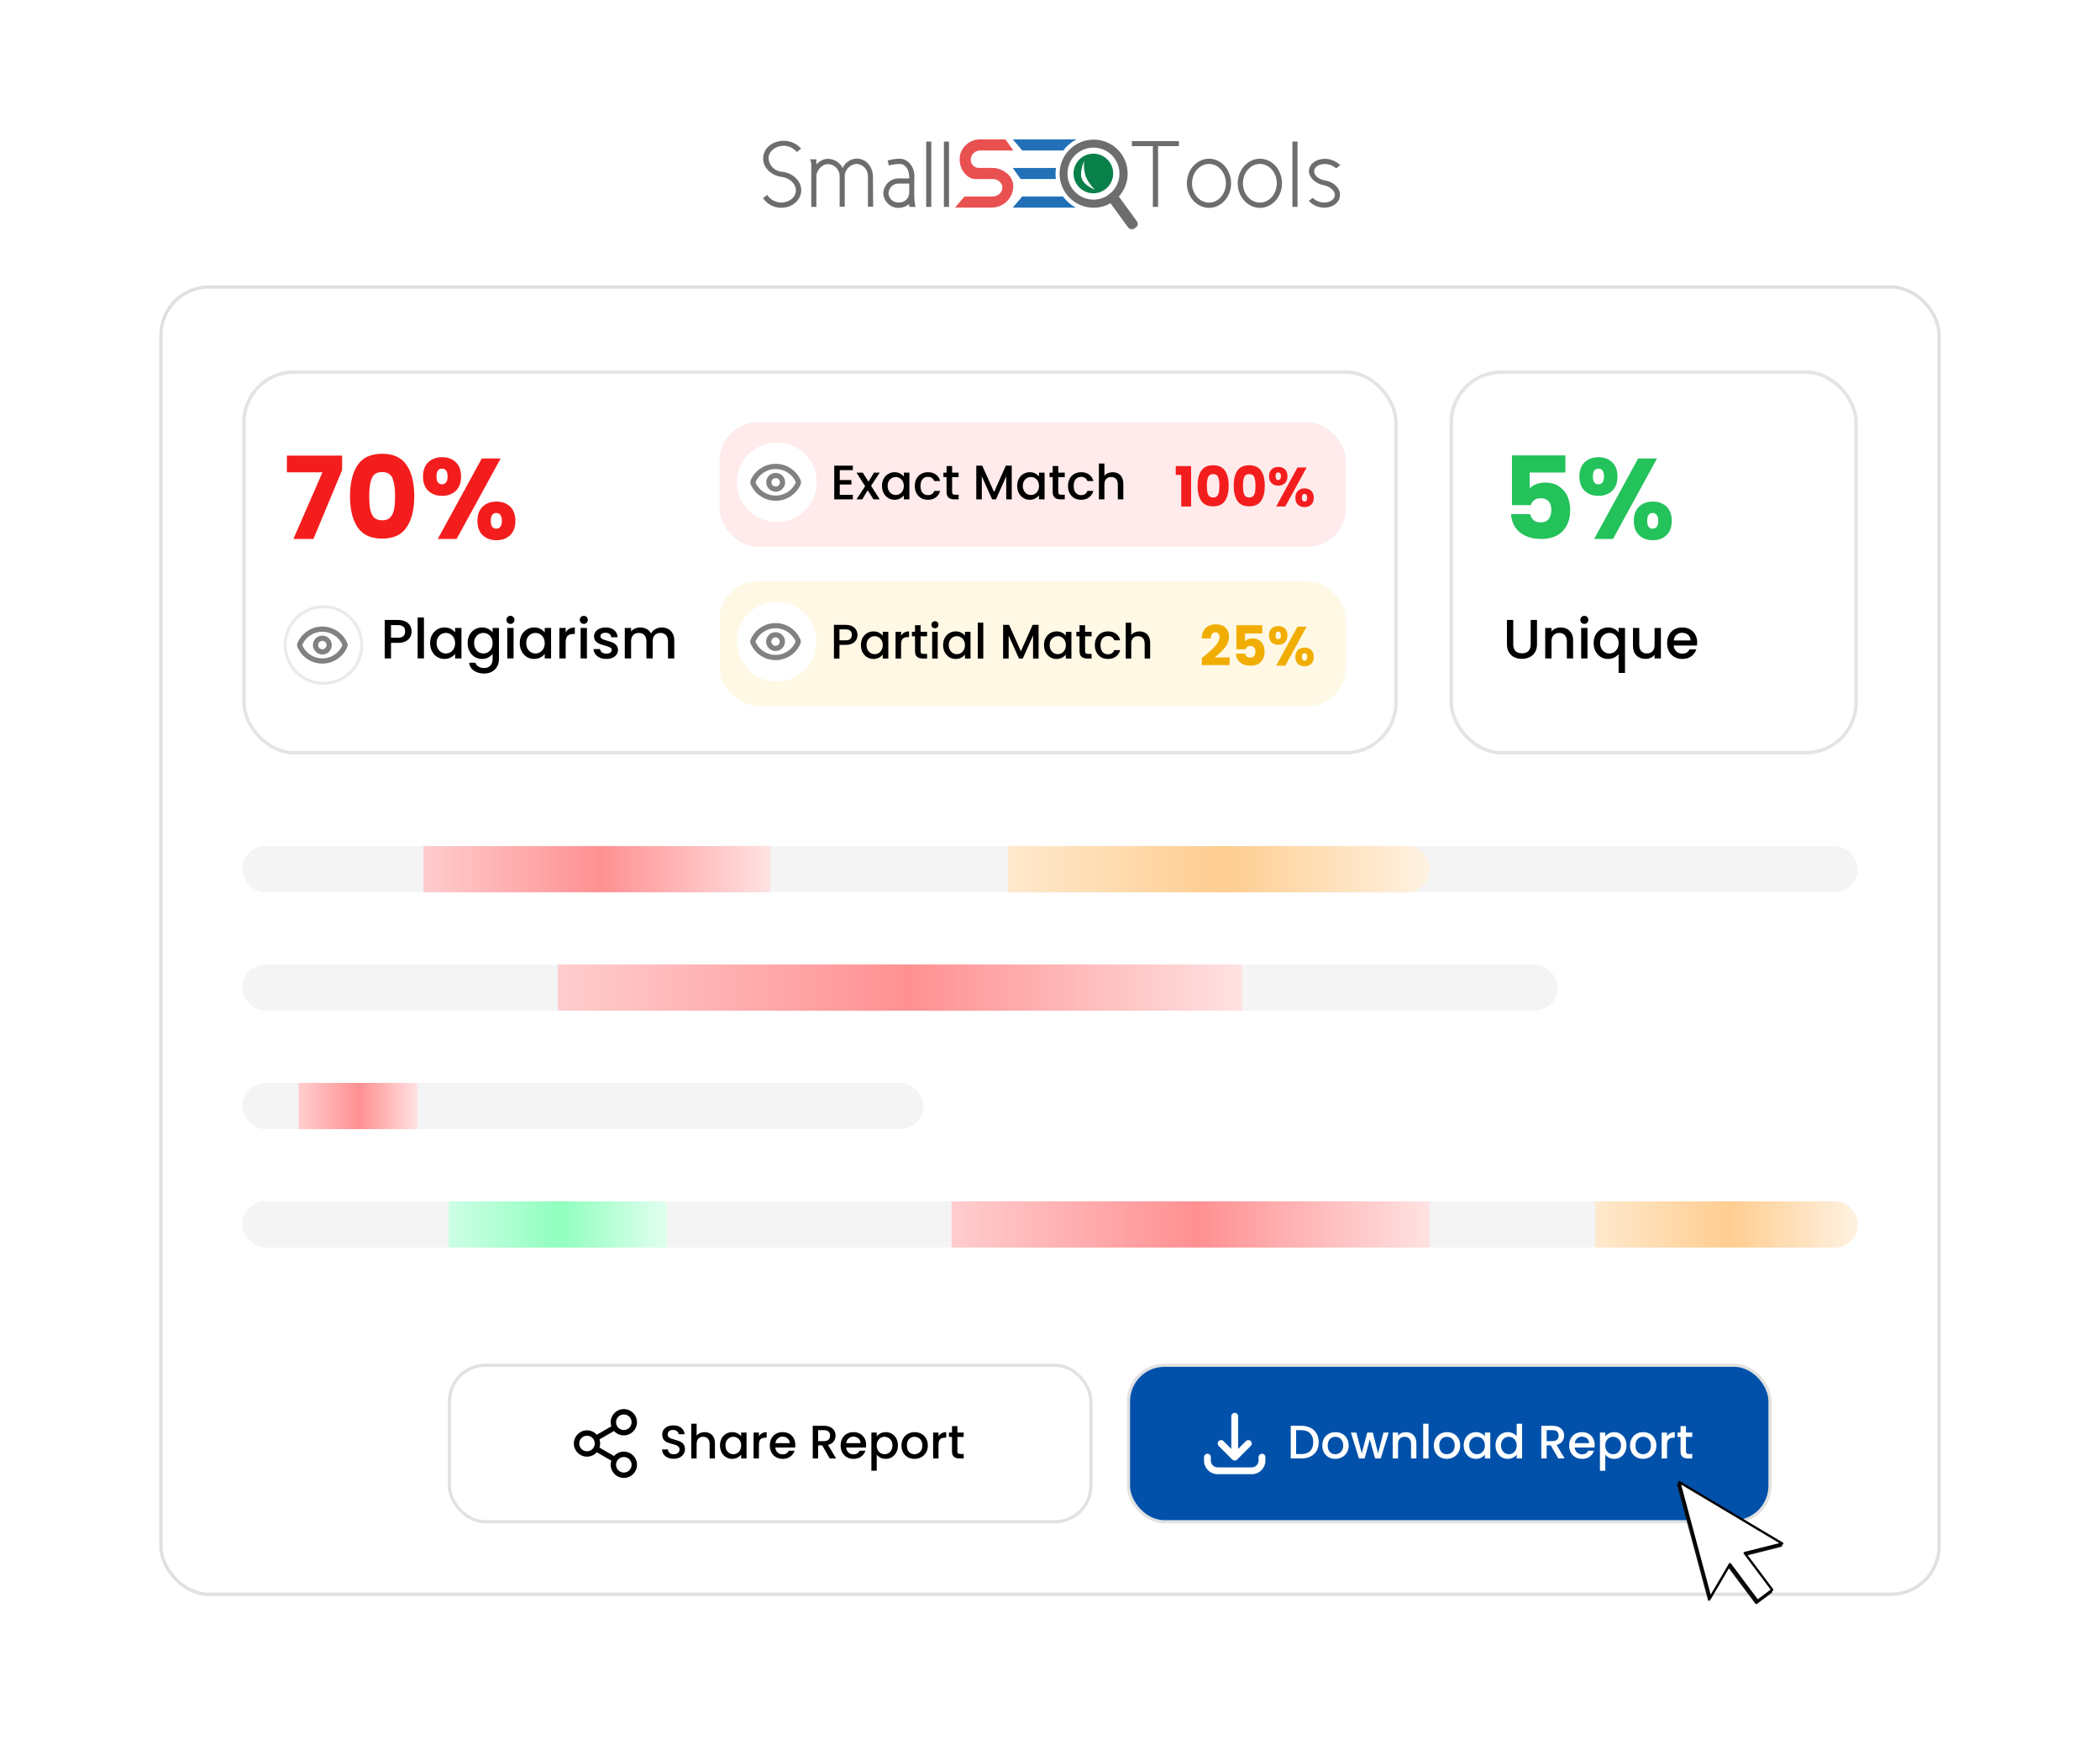<svg width="633" height="529" viewBox="0 0 633 529" fill="none" xmlns="http://www.w3.org/2000/svg">
<g filter="url(#filter0_d_820_6597)">
<rect x="23" y="23" width="587" height="483" rx="22" fill="white"/>
</g>
<path d="M231.255 58.739C231.722 59.459 232.365 60.048 233.124 60.45C233.882 60.852 234.731 61.053 235.589 61.035C237.87 61.035 239.894 59.457 239.894 57.391C239.894 55.411 238.069 53.689 235.76 53.344C232.509 52.971 230.028 50.59 230.028 47.806C230.028 44.735 232.771 42.439 236.16 42.439C237.163 42.418 238.157 42.618 239.074 43.025C239.99 43.432 240.806 44.035 241.463 44.793L240.18 45.825C239.698 45.225 239.085 44.743 238.388 44.415C237.692 44.088 236.93 43.923 236.16 43.934C233.821 43.934 231.654 45.598 231.654 47.693C231.729 48.786 232.209 49.812 233 50.571C233.791 51.33 234.836 51.767 235.931 51.797C239.125 52.227 241.52 54.581 241.52 57.308C241.52 60.264 238.84 62.617 235.532 62.617C234.446 62.627 233.373 62.371 232.409 61.871C231.444 61.37 230.617 60.641 230 59.746L231.255 58.739Z" fill="#6D6D6D"/>
<path d="M246.081 49.613C246.513 49.067 247.064 48.625 247.691 48.322C248.318 48.019 249.006 47.862 249.702 47.862C250.603 47.899 251.478 48.177 252.235 48.666C252.992 49.156 253.605 49.84 254.008 50.647C254.366 49.808 254.962 49.092 255.722 48.588C256.482 48.084 257.373 47.813 258.285 47.81C260.966 47.81 263.047 50.134 263.132 53.09L263.189 62.303H261.621V53.09C261.638 52.146 261.288 51.233 260.644 50.542C260 49.852 259.113 49.438 258.171 49.389C257.296 49.462 256.472 49.828 255.831 50.426C255.189 51.025 254.768 51.822 254.635 52.689V62.303H253.096V53.149C253.114 52.19 252.752 51.263 252.09 50.57C251.428 49.877 250.519 49.473 249.56 49.447C247.906 49.447 246.452 50.996 246.081 52.747V62.361H244.541V49.555C244.535 49.01 244.388 48.476 244.113 48.005H246.081V49.613Z" fill="#6D6D6D"/>
<path d="M274.063 61.494C273.171 62.23 272.054 62.635 270.898 62.642C269.697 62.667 268.535 62.216 267.665 61.389C266.795 60.561 266.286 59.424 266.25 58.223C266.271 57.611 266.414 57.01 266.671 56.454C266.927 55.898 267.291 55.399 267.742 54.985C268.194 54.571 268.723 54.252 269.299 54.044C269.875 53.837 270.486 53.747 271.097 53.779H274.063V53.377C274.063 51.224 272.951 49.474 271.297 49.416C270.159 49.41 269.027 49.565 267.932 49.876L267.562 48.384C268.784 48.022 270.051 47.839 271.325 47.839C273.606 47.897 275.486 50.077 275.631 52.804V53.087C275.631 53.087 275.573 55.499 275.573 57.794C275.573 59.889 275.716 62.013 276.03 62.357H274.062L274.063 61.494ZM274.063 55.324H271.097C270.69 55.291 270.281 55.341 269.893 55.47C269.505 55.599 269.148 55.805 268.842 56.076C268.536 56.346 268.287 56.676 268.112 57.045C267.936 57.414 267.836 57.814 267.819 58.222C267.834 58.61 267.926 58.99 268.09 59.342C268.253 59.694 268.485 60.01 268.771 60.272C269.057 60.533 269.393 60.735 269.758 60.866C270.123 60.997 270.511 61.054 270.898 61.035C271.29 61.058 271.684 61.004 272.055 60.875C272.427 60.746 272.769 60.545 273.063 60.284C273.357 60.023 273.597 59.706 273.768 59.353C273.94 58.999 274.04 58.615 274.063 58.222V55.324Z" fill="#6D6D6D"/>
<path d="M279.184 42.668H280.723V62.355H279.184V42.668Z" fill="#6D6D6D"/>
<path d="M284.52 42.668H286.059V62.355H284.52V42.668Z" fill="#6D6D6D"/>
<path d="M349.076 44.046V62.352H347.508V44.046H341.18V42.524H355.352V44.046H349.076Z" fill="#6D6D6D"/>
<path d="M364.447 47.833C368.126 47.833 371.091 51.162 371.091 55.266C371.091 59.312 368.126 62.642 364.447 62.642C360.768 62.642 357.746 59.312 357.746 55.266C357.746 51.162 360.768 47.833 364.447 47.833ZM364.447 61.063C367.241 61.063 369.522 58.451 369.522 55.266C369.522 52.023 367.241 49.411 364.447 49.411C361.596 49.411 359.315 52.023 359.315 55.266C359.314 58.451 361.595 61.063 364.447 61.063Z" fill="#6D6D6D"/>
<path d="M379.787 47.833C383.465 47.833 386.431 51.162 386.431 55.266C386.431 59.312 383.466 62.642 379.787 62.642C376.108 62.642 373.086 59.312 373.086 55.266C373.086 51.162 376.108 47.833 379.787 47.833ZM379.787 61.063C382.581 61.063 384.862 58.451 384.862 55.266C384.862 52.023 382.58 49.411 379.787 49.411C376.936 49.411 374.654 52.023 374.654 55.266C374.654 58.451 376.936 61.063 379.787 61.063Z" fill="#6D6D6D"/>
<path d="M389.57 42.668H391.11V62.355H389.57V42.668Z" fill="#6D6D6D"/>
<path d="M402.739 50.733C401.785 49.877 400.542 49.416 399.26 49.442C397.492 49.442 396.124 50.331 396.124 51.622C396.124 52.885 397.492 54.09 399.403 54.377C401.998 54.751 403.908 56.647 403.908 58.71C403.908 61.006 401.77 62.587 399.204 62.587C398.324 62.597 397.453 62.421 396.647 62.07C395.841 61.718 395.119 61.2 394.527 60.549L395.696 59.631C396.617 60.517 397.84 61.02 399.118 61.037C400.914 61.037 402.369 60.092 402.369 58.713C402.369 57.484 400.829 56.216 399.118 55.843C396.579 55.441 394.556 53.518 394.556 51.595C394.556 49.356 396.78 47.864 399.379 47.864C401.116 47.879 402.777 48.581 403.998 49.816L402.739 50.733Z" fill="#6D6D6D"/>
<path fill-rule="evenodd" clip-rule="evenodd" d="M299.08 50.614H295.081C294.448 50.616 293.839 50.374 293.379 49.938C292.919 49.503 292.645 48.907 292.612 48.275V48.223C292.612 48.17 292.612 48.117 292.612 48.065C292.638 47.332 292.95 46.639 293.48 46.133C294.01 45.626 294.716 45.347 295.449 45.354H305.445L303.068 42.005H295.444C294.408 41.998 293.386 42.248 292.472 42.735C291.557 43.222 290.778 43.929 290.205 44.792C289.626 45.669 289.307 46.693 289.286 47.744C289.221 48.776 289.409 49.809 289.833 50.752C290.256 51.696 290.904 52.522 291.718 53.159C292.405 53.686 293.248 53.968 294.113 53.963H299.269C299.748 53.958 300.221 54.069 300.648 54.287C301.075 54.505 301.442 54.823 301.719 55.214C302.056 55.682 302.199 56.262 302.117 56.833C302.021 57.502 301.671 58.109 301.139 58.527C300.563 58.985 299.846 59.231 299.11 59.225H290.711L287.855 62.572H298.854C300.5 62.582 302.088 61.972 303.305 60.866C304.522 59.759 305.279 58.235 305.425 56.597C305.432 56.516 305.436 56.436 305.44 56.354C305.459 55.518 305.273 54.691 304.898 53.944C304.524 53.197 303.972 52.553 303.292 52.068C302.093 51.12 300.608 50.608 299.08 50.614Z" fill="#E95151"/>
<path fill-rule="evenodd" clip-rule="evenodd" d="M318.296 50.615H305.273L307.65 53.964H318.279C318.204 53.428 318.166 52.888 318.167 52.347C318.167 51.767 318.21 51.188 318.296 50.615ZM320.42 59.221H308.127L305.275 62.568H324.257C322.747 61.749 321.437 60.608 320.42 59.224V59.221ZM305.274 42L308.126 45.349H320.506C321.561 43.949 322.919 42.804 324.478 42H305.274Z" fill="#2271B8"/>
<path d="M335.539 52.286C335.532 53.46 335.178 54.605 334.521 55.577C333.863 56.55 332.933 57.306 331.847 57.75C330.76 58.194 329.567 58.306 328.417 58.073C327.267 57.84 326.211 57.271 325.384 56.439C324.556 55.606 323.994 54.548 323.768 53.396C323.541 52.245 323.661 51.052 324.112 49.968C324.563 48.885 325.324 47.959 326.301 47.307C327.277 46.656 328.424 46.309 329.598 46.309C330.38 46.311 331.155 46.467 331.877 46.769C332.6 47.07 333.255 47.511 333.807 48.066C334.359 48.621 334.796 49.28 335.093 50.004C335.39 50.728 335.542 51.503 335.539 52.286Z" fill="white"/>
<path d="M339.896 52.347C339.896 50.092 339.152 47.9 337.779 46.111C336.407 44.321 334.483 43.034 332.305 42.448C330.128 41.862 327.818 42.01 325.733 42.87C323.648 43.73 321.904 45.252 320.772 47.203C319.64 49.153 319.183 51.422 319.471 53.659C319.758 55.896 320.775 57.975 322.364 59.576C323.953 61.176 326.025 62.208 328.26 62.512C330.494 62.816 332.767 62.374 334.725 61.256L335.538 62.369C336.47 61.819 337.321 61.141 338.067 60.356L337.246 59.23C338.955 57.346 339.9 54.891 339.896 52.347ZM329.589 60.176C327.794 60.173 326.055 59.554 324.661 58.423C323.267 57.293 322.303 55.719 321.929 53.963C321.81 53.412 321.751 52.85 321.751 52.287C321.758 50.962 322.1 49.661 322.746 48.504C323.392 47.348 324.32 46.374 325.444 45.673C326.569 44.973 327.852 44.569 329.175 44.498C330.498 44.428 331.817 44.695 333.009 45.273C334.201 45.85 335.227 46.721 335.991 47.803C336.756 48.885 337.233 50.143 337.38 51.459C337.526 52.776 337.337 54.108 336.829 55.331C336.321 56.555 335.512 57.63 334.476 58.455L334.392 58.513C334.331 58.554 334.275 58.6 334.222 58.65C332.882 59.642 331.259 60.177 329.591 60.175L329.589 60.176Z" fill="white"/>
<path d="M329.646 42.084C327.617 42.084 325.634 42.685 323.947 43.812C322.259 44.94 320.944 46.542 320.168 48.416C319.391 50.291 319.188 52.353 319.584 54.343C319.979 56.333 320.956 58.161 322.391 59.596C323.826 61.031 325.654 62.008 327.644 62.404C329.634 62.8 331.696 62.597 333.571 61.82C335.445 61.044 337.048 59.729 338.175 58.042C339.302 56.355 339.904 54.372 339.904 52.343C339.91 50.994 339.649 49.657 339.135 48.41C338.622 47.163 337.867 46.029 336.913 45.076C335.959 44.122 334.826 43.366 333.579 42.853C332.332 42.34 330.995 42.078 329.646 42.084ZM334.486 58.451L334.402 58.508C334.342 58.549 334.285 58.595 334.233 58.645C332.892 59.637 331.267 60.171 329.599 60.168C327.804 60.164 326.065 59.545 324.671 58.415C323.277 57.284 322.313 55.71 321.939 53.955C321.821 53.404 321.761 52.842 321.761 52.278C321.768 50.954 322.11 49.652 322.756 48.496C323.402 47.339 324.33 46.365 325.455 45.665C326.579 44.964 327.862 44.56 329.185 44.49C330.508 44.42 331.827 44.686 333.019 45.264C334.211 45.842 335.237 46.712 336.002 47.794C336.766 48.876 337.244 50.134 337.39 51.451C337.537 52.767 337.347 54.099 336.839 55.323C336.332 56.546 335.522 57.621 334.486 58.447V58.451Z" fill="#6D6D6D"/>
<path fill-rule="evenodd" clip-rule="evenodd" d="M335.535 52.286C335.528 53.46 335.174 54.605 334.517 55.577C333.86 56.55 332.929 57.306 331.843 57.75C330.757 58.194 329.563 58.306 328.413 58.073C327.263 57.84 326.207 57.271 325.38 56.439C324.553 55.606 323.99 54.548 323.764 53.396C323.538 52.245 323.657 51.052 324.108 49.968C324.559 48.885 325.32 47.959 326.297 47.307C327.273 46.656 328.42 46.309 329.594 46.309C330.377 46.311 331.151 46.467 331.873 46.769C332.596 47.07 333.251 47.511 333.803 48.066C334.355 48.621 334.792 49.28 335.089 50.004C335.386 50.728 335.538 51.503 335.535 52.286Z" fill="white"/>
<path fill-rule="evenodd" clip-rule="evenodd" d="M334.476 58.456C334.393 58.524 334.309 58.588 334.223 58.651C334.275 58.601 334.332 58.555 334.392 58.514L334.476 58.456Z" fill="white"/>
<path fill-rule="evenodd" clip-rule="evenodd" d="M342.385 68.544L341.941 68.848C341.645 69.051 341.282 69.131 340.929 69.072C340.575 69.013 340.258 68.82 340.044 68.532L335.545 62.368L334.734 61.255L334.072 60.352C333.885 60.099 333.797 59.785 333.826 59.472C333.854 59.158 333.997 58.865 334.227 58.65C334.28 58.6 334.336 58.554 334.396 58.513L334.481 58.455L334.838 58.21C335.134 58.008 335.496 57.928 335.85 57.986C336.203 58.045 336.521 58.238 336.735 58.525L337.249 59.229L338.07 60.355L342.704 66.706C342.807 66.847 342.881 67.006 342.921 67.176C342.961 67.345 342.966 67.521 342.937 67.693C342.907 67.865 342.843 68.028 342.748 68.175C342.653 68.321 342.53 68.446 342.385 68.544Z" fill="#6D6D6D"/>
<path fill-rule="evenodd" clip-rule="evenodd" d="M329.601 46.309C328.418 46.302 327.259 46.646 326.272 47.299C325.284 47.951 324.513 48.882 324.055 49.974C323.597 51.065 323.474 52.268 323.7 53.429C323.927 54.591 324.493 55.659 325.328 56.498C326.162 57.338 327.227 57.911 328.387 58.144C329.547 58.378 330.751 58.262 331.845 57.81C332.939 57.359 333.874 56.593 334.533 55.61C335.191 54.627 335.543 53.47 335.543 52.286C335.546 51.504 335.394 50.728 335.097 50.004C334.8 49.28 334.363 48.621 333.811 48.066C333.259 47.511 332.603 47.07 331.881 46.769C331.159 46.467 330.384 46.311 329.601 46.309ZM326.083 53.837C325.295 51.751 326.781 48.536 326.781 48.536C326.63 50.115 326.8 51.708 327.279 53.221C327.907 54.701 328.841 56.031 330.021 57.123C329.927 57.09 326.902 56.008 326.083 53.837Z" fill="#09804A"/>
<rect x="48.5" y="86.5" width="536" height="394" rx="14.5" fill="white" stroke="#E0E0E0"/>
<rect x="73.521" y="112.144" width="347.261" height="114.711" rx="15.121" fill="white" stroke="#E4E4E4" stroke-width="1.043"/>
<rect x="437.468" y="112.144" width="122.011" height="114.711" rx="15.121" fill="white" stroke="#E4E4E4" stroke-width="1.043"/>
<path d="M103.124 141.69L94.474 162.437H88.443L97.197 142.345H86.479V137.313H103.124V141.69ZM105.507 149.513C105.507 145.561 106.265 142.448 107.782 140.174C109.321 137.899 111.791 136.762 115.191 136.762C118.592 136.762 121.05 137.899 122.566 140.174C124.106 142.448 124.875 145.561 124.875 149.513C124.875 153.511 124.106 156.647 122.566 158.921C121.05 161.196 118.592 162.333 115.191 162.333C111.791 162.333 109.321 161.196 107.782 158.921C106.265 156.647 105.507 153.511 105.507 149.513ZM119.086 149.513C119.086 147.193 118.833 145.412 118.327 144.171C117.822 142.908 116.777 142.276 115.191 142.276C113.606 142.276 112.561 142.908 112.055 144.171C111.55 145.412 111.297 147.193 111.297 149.513C111.297 151.075 111.389 152.373 111.573 153.407C111.757 154.418 112.124 155.245 112.676 155.889C113.25 156.509 114.088 156.819 115.191 156.819C116.294 156.819 117.121 156.509 117.673 155.889C118.247 155.245 118.626 154.418 118.81 153.407C118.994 152.373 119.086 151.075 119.086 149.513ZM127.506 143.62C127.506 141.759 128.035 140.323 129.092 139.312C130.171 138.301 131.561 137.796 133.261 137.796C134.962 137.796 136.34 138.301 137.397 139.312C138.454 140.323 138.982 141.759 138.982 143.62C138.982 145.481 138.454 146.917 137.397 147.928C136.34 148.939 134.962 149.444 133.261 149.444C131.561 149.444 130.171 148.939 129.092 147.928C128.035 146.917 127.506 145.481 127.506 143.62ZM150.906 138.175L137.638 162.437H131.952L145.22 138.175H150.906ZM133.227 141.242C132.124 141.242 131.573 142.035 131.573 143.62C131.573 145.182 132.124 145.963 133.227 145.963C133.755 145.963 134.169 145.768 134.468 145.378C134.766 144.987 134.916 144.401 134.916 143.62C134.916 142.035 134.353 141.242 133.227 141.242ZM143.91 156.991C143.91 155.13 144.439 153.695 145.496 152.684C146.553 151.673 147.931 151.167 149.631 151.167C151.331 151.167 152.71 151.673 153.767 152.684C154.824 153.695 155.352 155.13 155.352 156.991C155.352 158.852 154.824 160.288 153.767 161.299C152.71 162.31 151.331 162.816 149.631 162.816C147.931 162.816 146.553 162.31 145.496 161.299C144.439 160.288 143.91 158.852 143.91 156.991ZM149.597 154.614C149.068 154.614 148.655 154.809 148.356 155.199C148.08 155.59 147.943 156.187 147.943 156.991C147.943 158.554 148.494 159.335 149.597 159.335C150.125 159.335 150.539 159.14 150.837 158.749C151.136 158.358 151.285 157.773 151.285 156.991C151.285 156.21 151.136 155.624 150.837 155.234C150.539 154.82 150.125 154.614 149.597 154.614Z" fill="#F41D1D"/>
<circle cx="97.506" cy="194.411" r="11.547" fill="white" stroke="#EAEAEA" stroke-width="0.89"/>
<path d="M90.354 194.649C90.297 194.495 90.297 194.326 90.354 194.172C90.911 192.823 91.855 191.67 93.067 190.859C94.279 190.047 95.705 189.614 97.164 189.614C98.623 189.614 100.049 190.047 101.261 190.859C102.474 191.67 103.418 192.823 103.974 194.172C104.031 194.326 104.031 194.495 103.974 194.649C103.418 195.998 102.474 197.151 101.261 197.962C100.049 198.774 98.623 199.207 97.164 199.207C95.705 199.207 94.279 198.774 93.067 197.962C91.855 197.151 90.911 195.998 90.354 194.649Z" stroke="#818181" stroke-width="1.571" stroke-linecap="round" stroke-linejoin="round"/>
<path d="M97.166 196.466C98.301 196.466 99.222 195.546 99.222 194.41C99.222 193.275 98.301 192.354 97.166 192.354C96.031 192.354 95.11 193.275 95.11 194.41C95.11 195.546 96.031 196.466 97.166 196.466Z" stroke="#818181" stroke-width="1.571" stroke-linecap="round" stroke-linejoin="round"/>
<path d="M124.073 190.307C124.073 190.896 123.934 191.453 123.656 191.975C123.378 192.498 122.933 192.926 122.321 193.26C121.71 193.583 120.925 193.744 119.969 193.744H117.866V198.449H115.964V186.853H119.969C120.859 186.853 121.609 187.009 122.221 187.32C122.844 187.621 123.306 188.032 123.606 188.555C123.918 189.078 124.073 189.662 124.073 190.307ZM119.969 192.192C120.692 192.192 121.231 192.031 121.587 191.708C121.943 191.375 122.121 190.907 122.121 190.307C122.121 189.039 121.404 188.405 119.969 188.405H117.866V192.192H119.969ZM127.79 186.102V198.449H125.887V186.102H127.79ZM129.653 193.811C129.653 192.887 129.842 192.07 130.22 191.358C130.609 190.646 131.132 190.095 131.789 189.706C132.456 189.306 133.19 189.105 133.991 189.105C134.714 189.105 135.342 189.25 135.876 189.539C136.421 189.817 136.855 190.168 137.178 190.59V189.256H139.097V198.449H137.178V197.081C136.855 197.515 136.416 197.876 135.86 198.166C135.304 198.455 134.67 198.599 133.958 198.599C133.168 198.599 132.445 198.399 131.789 197.999C131.132 197.587 130.609 197.02 130.22 196.297C129.842 195.563 129.653 194.734 129.653 193.811ZM137.178 193.844C137.178 193.21 137.044 192.659 136.777 192.192C136.522 191.725 136.182 191.369 135.76 191.124C135.337 190.88 134.881 190.757 134.391 190.757C133.902 190.757 133.446 190.88 133.023 191.124C132.601 191.358 132.256 191.708 131.989 192.176C131.733 192.632 131.605 193.177 131.605 193.811C131.605 194.445 131.733 195.001 131.989 195.479C132.256 195.958 132.601 196.325 133.023 196.58C133.457 196.825 133.913 196.948 134.391 196.948C134.881 196.948 135.337 196.825 135.76 196.58C136.182 196.336 136.522 195.98 136.777 195.513C137.044 195.034 137.178 194.478 137.178 193.844ZM145.299 189.105C146.011 189.105 146.64 189.25 147.185 189.539C147.741 189.817 148.175 190.168 148.486 190.59V189.256H150.405V198.599C150.405 199.445 150.227 200.196 149.871 200.852C149.515 201.519 148.998 202.042 148.319 202.42C147.652 202.799 146.851 202.988 145.916 202.988C144.671 202.988 143.636 202.693 142.813 202.103C141.99 201.525 141.523 200.735 141.411 199.734H143.297C143.442 200.212 143.747 200.596 144.215 200.885C144.693 201.186 145.26 201.336 145.916 201.336C146.684 201.336 147.301 201.102 147.769 200.635C148.247 200.168 148.486 199.489 148.486 198.599V197.064C148.163 197.498 147.724 197.865 147.168 198.166C146.623 198.455 146 198.599 145.299 198.599C144.498 198.599 143.764 198.399 143.097 197.999C142.44 197.587 141.918 197.02 141.528 196.297C141.15 195.563 140.961 194.734 140.961 193.811C140.961 192.887 141.15 192.07 141.528 191.358C141.918 190.646 142.44 190.095 143.097 189.706C143.764 189.306 144.498 189.105 145.299 189.105ZM148.486 193.844C148.486 193.21 148.353 192.659 148.086 192.192C147.83 191.725 147.49 191.369 147.068 191.124C146.645 190.88 146.189 190.757 145.7 190.757C145.21 190.757 144.754 190.88 144.331 191.124C143.909 191.358 143.564 191.708 143.297 192.176C143.041 192.632 142.913 193.177 142.913 193.811C142.913 194.445 143.041 195.001 143.297 195.479C143.564 195.958 143.909 196.325 144.331 196.58C144.765 196.825 145.221 196.948 145.7 196.948C146.189 196.948 146.645 196.825 147.068 196.58C147.49 196.336 147.83 195.98 148.086 195.513C148.353 195.034 148.486 194.478 148.486 193.844ZM153.871 188.038C153.526 188.038 153.237 187.921 153.003 187.687C152.77 187.454 152.653 187.164 152.653 186.82C152.653 186.475 152.77 186.186 153.003 185.952C153.237 185.718 153.526 185.602 153.871 185.602C154.205 185.602 154.488 185.718 154.722 185.952C154.955 186.186 155.072 186.475 155.072 186.82C155.072 187.164 154.955 187.454 154.722 187.687C154.488 187.921 154.205 188.038 153.871 188.038ZM154.805 189.256V198.449H152.903V189.256H154.805ZM156.669 193.811C156.669 192.887 156.858 192.07 157.236 191.358C157.625 190.646 158.148 190.095 158.804 189.706C159.472 189.306 160.206 189.105 161.007 189.105C161.73 189.105 162.358 189.25 162.892 189.539C163.437 189.817 163.871 190.168 164.194 190.59V189.256H166.112V198.449H164.194V197.081C163.871 197.515 163.432 197.876 162.875 198.166C162.319 198.455 161.685 198.599 160.973 198.599C160.184 198.599 159.461 198.399 158.804 197.999C158.148 197.587 157.625 197.02 157.236 196.297C156.858 195.563 156.669 194.734 156.669 193.811ZM164.194 193.844C164.194 193.21 164.06 192.659 163.793 192.192C163.537 191.725 163.198 191.369 162.775 191.124C162.353 190.88 161.897 190.757 161.407 190.757C160.918 190.757 160.462 190.88 160.039 191.124C159.616 191.358 159.271 191.708 159.004 192.176C158.749 192.632 158.621 193.177 158.621 193.811C158.621 194.445 158.749 195.001 159.004 195.479C159.271 195.958 159.616 196.325 160.039 196.58C160.473 196.825 160.929 196.948 161.407 196.948C161.897 196.948 162.353 196.825 162.775 196.58C163.198 196.336 163.537 195.98 163.793 195.513C164.06 195.034 164.194 194.478 164.194 193.844ZM170.513 190.59C170.791 190.123 171.158 189.762 171.614 189.506C172.081 189.239 172.632 189.105 173.266 189.105V191.074H172.782C172.037 191.074 171.469 191.263 171.08 191.642C170.702 192.02 170.513 192.676 170.513 193.611V198.449H168.611V189.256H170.513V190.59ZM175.982 188.038C175.637 188.038 175.348 187.921 175.114 187.687C174.881 187.454 174.764 187.164 174.764 186.82C174.764 186.475 174.881 186.186 175.114 185.952C175.348 185.718 175.637 185.602 175.982 185.602C176.316 185.602 176.599 185.718 176.833 185.952C177.067 186.186 177.183 186.475 177.183 186.82C177.183 187.164 177.067 187.454 176.833 187.687C176.599 187.921 176.316 188.038 175.982 188.038ZM176.916 189.256V198.449H175.014V189.256H176.916ZM182.751 198.599C182.028 198.599 181.377 198.471 180.799 198.216C180.231 197.949 179.781 197.593 179.447 197.148C179.113 196.692 178.935 196.186 178.913 195.629H180.882C180.915 196.019 181.099 196.347 181.433 196.614C181.778 196.87 182.206 196.998 182.717 196.998C183.251 196.998 183.663 196.897 183.952 196.697C184.252 196.486 184.403 196.219 184.403 195.896C184.403 195.552 184.236 195.296 183.902 195.129C183.58 194.962 183.062 194.778 182.35 194.578C181.661 194.389 181.099 194.206 180.665 194.028C180.231 193.85 179.853 193.577 179.531 193.21C179.219 192.843 179.063 192.359 179.063 191.758C179.063 191.269 179.208 190.824 179.497 190.424C179.786 190.012 180.198 189.689 180.732 189.456C181.277 189.222 181.9 189.105 182.601 189.105C183.646 189.105 184.486 189.372 185.12 189.906C185.765 190.429 186.11 191.147 186.155 192.059H184.252C184.219 191.647 184.052 191.319 183.752 191.074C183.452 190.83 183.046 190.707 182.534 190.707C182.033 190.707 181.65 190.802 181.383 190.991C181.116 191.18 180.982 191.43 180.982 191.742C180.982 191.986 181.071 192.192 181.249 192.359C181.427 192.526 181.644 192.659 181.9 192.76C182.156 192.849 182.534 192.965 183.034 193.11C183.702 193.288 184.247 193.471 184.67 193.661C185.103 193.839 185.476 194.105 185.788 194.461C186.099 194.817 186.26 195.29 186.271 195.88C186.271 196.402 186.127 196.87 185.838 197.281C185.548 197.693 185.137 198.015 184.603 198.249C184.08 198.483 183.463 198.599 182.751 198.599ZM199.456 189.105C200.179 189.105 200.824 189.256 201.391 189.556C201.97 189.856 202.42 190.301 202.743 190.891C203.076 191.48 203.243 192.192 203.243 193.027V198.449H201.358V193.31C201.358 192.487 201.152 191.859 200.74 191.425C200.329 190.98 199.767 190.757 199.055 190.757C198.343 190.757 197.776 190.98 197.353 191.425C196.942 191.859 196.736 192.487 196.736 193.31V198.449H194.851V193.31C194.851 192.487 194.645 191.859 194.233 191.425C193.822 190.98 193.26 190.757 192.548 190.757C191.836 190.757 191.269 190.98 190.846 191.425C190.435 191.859 190.229 192.487 190.229 193.31V198.449H188.327V189.256H190.229V190.307C190.54 189.929 190.935 189.634 191.413 189.423C191.892 189.211 192.403 189.105 192.948 189.105C193.683 189.105 194.339 189.261 194.917 189.573C195.496 189.884 195.941 190.335 196.252 190.924C196.53 190.368 196.964 189.929 197.554 189.606C198.143 189.272 198.777 189.105 199.456 189.105Z" fill="black"/>
<path d="M471.853 142.414H461.101V147.17C461.561 146.664 462.204 146.251 463.031 145.929C463.858 145.607 464.754 145.447 465.719 145.447C467.442 145.447 468.867 145.837 469.992 146.618C471.141 147.399 471.98 148.41 472.508 149.651C473.037 150.892 473.301 152.236 473.301 153.683C473.301 156.371 472.543 158.508 471.026 160.093C469.51 161.655 467.373 162.437 464.616 162.437C462.778 162.437 461.182 162.126 459.826 161.506C458.47 160.863 457.425 159.978 456.69 158.852C455.955 157.727 455.553 156.429 455.484 154.958H461.239C461.377 155.67 461.71 156.268 462.238 156.75C462.767 157.21 463.491 157.439 464.41 157.439C465.489 157.439 466.293 157.095 466.822 156.406C467.35 155.716 467.615 154.797 467.615 153.649C467.615 152.523 467.339 151.661 466.787 151.064C466.236 150.467 465.432 150.168 464.375 150.168C463.594 150.168 462.951 150.363 462.445 150.754C461.94 151.121 461.607 151.615 461.446 152.236H455.759V137.244H471.853V142.414ZM476.071 143.62C476.071 141.759 476.6 140.323 477.657 139.312C478.736 138.301 480.126 137.796 481.827 137.796C483.527 137.796 484.905 138.301 485.962 139.312C487.019 140.323 487.547 141.759 487.547 143.62C487.547 145.481 487.019 146.917 485.962 147.928C484.905 148.939 483.527 149.444 481.827 149.444C480.126 149.444 478.736 148.939 477.657 147.928C476.6 146.917 476.071 145.481 476.071 143.62ZM499.471 138.175L486.203 162.437H480.517L493.785 138.175H499.471ZM481.792 141.242C480.689 141.242 480.138 142.035 480.138 143.62C480.138 145.182 480.689 145.963 481.792 145.963C482.321 145.963 482.734 145.768 483.033 145.378C483.331 144.987 483.481 144.401 483.481 143.62C483.481 142.035 482.918 141.242 481.792 141.242ZM492.475 156.991C492.475 155.13 493.004 153.695 494.061 152.684C495.118 151.673 496.496 151.167 498.196 151.167C499.896 151.167 501.275 151.673 502.332 152.684C503.389 153.695 503.917 155.13 503.917 156.991C503.917 158.852 503.389 160.288 502.332 161.299C501.275 162.31 499.896 162.816 498.196 162.816C496.496 162.816 495.118 162.31 494.061 161.299C493.004 160.288 492.475 158.852 492.475 156.991ZM498.162 154.614C497.633 154.614 497.22 154.809 496.921 155.199C496.645 155.59 496.508 156.187 496.508 156.991C496.508 158.554 497.059 159.335 498.162 159.335C498.69 159.335 499.104 159.14 499.402 158.749C499.701 158.358 499.85 157.773 499.85 156.991C499.85 156.21 499.701 155.624 499.402 155.234C499.104 154.82 498.69 154.614 498.162 154.614Z" fill="#24C25B"/>
<path d="M456.137 186.853V194.245C456.137 195.123 456.365 195.785 456.821 196.23C457.288 196.675 457.933 196.897 458.756 196.897C459.591 196.897 460.236 196.675 460.692 196.23C461.159 195.785 461.393 195.123 461.393 194.245V186.853H463.295V194.211C463.295 195.157 463.089 195.958 462.677 196.614C462.266 197.27 461.715 197.76 461.026 198.082C460.336 198.405 459.574 198.566 458.74 198.566C457.905 198.566 457.143 198.405 456.454 198.082C455.775 197.76 455.236 197.27 454.835 196.614C454.435 195.958 454.235 195.157 454.235 194.211V186.853H456.137ZM470.41 189.105C471.133 189.105 471.778 189.256 472.345 189.556C472.924 189.856 473.374 190.301 473.697 190.891C474.019 191.48 474.181 192.192 474.181 193.027V198.449H472.295V193.31C472.295 192.487 472.09 191.859 471.678 191.425C471.266 190.98 470.705 190.757 469.993 190.757C469.281 190.757 468.714 190.98 468.291 191.425C467.879 191.859 467.673 192.487 467.673 193.31V198.449H465.771V189.256H467.673V190.307C467.985 189.929 468.38 189.634 468.858 189.423C469.348 189.211 469.865 189.105 470.41 189.105ZM477.575 188.038C477.23 188.038 476.941 187.921 476.707 187.687C476.474 187.454 476.357 187.164 476.357 186.82C476.357 186.475 476.474 186.186 476.707 185.952C476.941 185.718 477.23 185.602 477.575 185.602C477.908 185.602 478.192 185.718 478.426 185.952C478.659 186.186 478.776 186.475 478.776 186.82C478.776 187.164 478.659 187.454 478.426 187.687C478.192 187.921 477.908 188.038 477.575 188.038ZM478.509 189.256V198.449H476.607V189.256H478.509ZM480.372 193.811C480.372 192.887 480.561 192.07 480.94 191.358C481.329 190.646 481.852 190.095 482.508 189.706C483.175 189.306 483.915 189.105 484.727 189.105C485.439 189.105 486.068 189.25 486.613 189.539C487.169 189.829 487.597 190.179 487.897 190.59V189.256H489.816V202.821H487.897V197.114C487.597 197.526 487.163 197.876 486.596 198.166C486.029 198.455 485.384 198.599 484.66 198.599C483.871 198.599 483.148 198.399 482.491 197.999C481.846 197.587 481.329 197.02 480.94 196.297C480.561 195.563 480.372 194.734 480.372 193.811ZM487.897 193.844C487.897 193.21 487.764 192.659 487.497 192.192C487.241 191.725 486.902 191.369 486.479 191.124C486.056 190.88 485.6 190.757 485.111 190.757C484.622 190.757 484.165 190.88 483.743 191.124C483.32 191.358 482.975 191.708 482.708 192.176C482.452 192.632 482.325 193.177 482.325 193.811C482.325 194.445 482.452 195.001 482.708 195.479C482.975 195.958 483.32 196.325 483.743 196.58C484.177 196.825 484.633 196.948 485.111 196.948C485.6 196.948 486.056 196.825 486.479 196.58C486.902 196.336 487.241 195.98 487.497 195.513C487.764 195.034 487.897 194.478 487.897 193.844ZM500.64 189.256V198.449H498.738V197.365C498.438 197.743 498.043 198.043 497.554 198.266C497.075 198.477 496.564 198.583 496.019 198.583C495.296 198.583 494.645 198.433 494.067 198.132C493.499 197.832 493.049 197.387 492.715 196.797C492.392 196.208 492.231 195.496 492.231 194.662V189.256H494.117V194.378C494.117 195.201 494.322 195.835 494.734 196.28C495.145 196.714 495.707 196.931 496.419 196.931C497.131 196.931 497.693 196.714 498.104 196.28C498.527 195.835 498.738 195.201 498.738 194.378V189.256H500.64ZM511.576 193.627C511.576 193.972 511.554 194.283 511.509 194.562H504.485C504.541 195.296 504.813 195.885 505.303 196.33C505.792 196.775 506.393 196.998 507.105 196.998C508.128 196.998 508.851 196.569 509.274 195.713H511.326C511.048 196.558 510.542 197.253 509.808 197.798C509.085 198.332 508.184 198.599 507.105 198.599C506.226 198.599 505.436 198.405 504.735 198.015C504.046 197.615 503.501 197.059 503.1 196.347C502.711 195.624 502.516 194.79 502.516 193.844C502.516 192.899 502.705 192.07 503.083 191.358C503.473 190.635 504.012 190.079 504.702 189.689C505.403 189.3 506.204 189.105 507.105 189.105C507.972 189.105 508.745 189.295 509.424 189.673C510.102 190.051 510.631 190.585 511.009 191.275C511.387 191.953 511.576 192.737 511.576 193.627ZM509.591 193.027C509.58 192.326 509.329 191.764 508.84 191.341C508.35 190.919 507.744 190.707 507.021 190.707C506.365 190.707 505.803 190.919 505.336 191.341C504.869 191.753 504.591 192.315 504.502 193.027H509.591Z" fill="black"/>
<rect x="216.91" y="175.235" width="188.752" height="37.542" rx="11.471" fill="#FFF8E5"/>
<ellipse cx="234.115" cy="193.37" rx="11.991" ry="11.994" fill="white"/>
<path d="M226.964 193.608C226.907 193.454 226.907 193.284 226.964 193.131C227.52 191.782 228.464 190.629 229.676 189.817C230.888 189.005 232.314 188.572 233.773 188.572C235.232 188.572 236.657 189.005 237.87 189.817C239.082 190.629 240.026 191.782 240.582 193.131C240.639 193.284 240.639 193.454 240.582 193.608C240.026 194.956 239.082 196.11 237.87 196.921C236.657 197.733 235.232 198.166 233.773 198.166C232.314 198.166 230.888 197.733 229.676 196.921C228.464 196.11 227.52 194.956 226.964 193.608Z" stroke="#818181" stroke-width="1.571" stroke-linecap="round" stroke-linejoin="round"/>
<path d="M233.774 195.425C234.91 195.425 235.83 194.505 235.83 193.369C235.83 192.234 234.91 191.313 233.774 191.313C232.639 191.313 231.719 192.234 231.719 193.369C231.719 194.505 232.639 195.425 233.774 195.425Z" stroke="#818181" stroke-width="1.571" stroke-linecap="round" stroke-linejoin="round"/>
<path d="M258.468 191.343C258.468 191.859 258.346 192.346 258.103 192.803C257.859 193.261 257.47 193.635 256.935 193.927C256.399 194.21 255.713 194.351 254.876 194.351H253.037V198.468H251.372V188.321H254.876C255.655 188.321 256.312 188.457 256.847 188.73C257.392 188.993 257.796 189.353 258.059 189.81C258.331 190.268 258.468 190.779 258.468 191.343ZM254.876 192.993C255.509 192.993 255.981 192.852 256.292 192.57C256.604 192.278 256.76 191.869 256.76 191.343C256.76 190.234 256.132 189.679 254.876 189.679H253.037V192.993H254.876ZM259.5 194.409C259.5 193.601 259.666 192.886 259.997 192.263C260.337 191.64 260.795 191.158 261.369 190.818C261.953 190.467 262.595 190.292 263.296 190.292C263.929 190.292 264.479 190.419 264.946 190.672C265.423 190.915 265.802 191.222 266.085 191.591V190.423H267.764V198.468H266.085V197.271C265.802 197.65 265.418 197.967 264.931 198.22C264.445 198.473 263.89 198.599 263.267 198.599C262.576 198.599 261.943 198.424 261.369 198.074C260.795 197.713 260.337 197.217 259.997 196.584C259.666 195.942 259.5 195.217 259.5 194.409ZM266.085 194.438C266.085 193.884 265.968 193.402 265.734 192.993C265.51 192.584 265.214 192.273 264.844 192.059C264.474 191.844 264.075 191.737 263.647 191.737C263.218 191.737 262.819 191.844 262.449 192.059C262.08 192.263 261.778 192.57 261.544 192.978C261.32 193.377 261.208 193.854 261.208 194.409C261.208 194.964 261.32 195.451 261.544 195.869C261.778 196.288 262.08 196.609 262.449 196.833C262.829 197.047 263.228 197.154 263.647 197.154C264.075 197.154 264.474 197.047 264.844 196.833C265.214 196.618 265.51 196.307 265.734 195.898C265.968 195.48 266.085 194.993 266.085 194.438ZM271.614 191.591C271.857 191.183 272.179 190.866 272.578 190.642C272.986 190.409 273.468 190.292 274.023 190.292V192.015H273.6C272.947 192.015 272.451 192.18 272.11 192.511C271.78 192.842 271.614 193.416 271.614 194.234V198.468H269.95V190.423H271.614V191.591ZM277.495 191.781V196.234C277.495 196.536 277.563 196.755 277.699 196.891C277.845 197.018 278.088 197.081 278.429 197.081H279.451V198.468H278.137C277.388 198.468 276.813 198.293 276.414 197.942C276.015 197.592 275.816 197.022 275.816 196.234V191.781H274.867V190.423H275.816V188.423H277.495V190.423H279.451V191.781H277.495ZM281.832 189.358C281.53 189.358 281.277 189.255 281.073 189.051C280.868 188.847 280.766 188.594 280.766 188.292C280.766 187.99 280.868 187.737 281.073 187.533C281.277 187.328 281.53 187.226 281.832 187.226C282.124 187.226 282.372 187.328 282.576 187.533C282.781 187.737 282.883 187.99 282.883 188.292C282.883 188.594 282.781 188.847 282.576 189.051C282.372 189.255 282.124 189.358 281.832 189.358ZM282.649 190.423V198.468H280.985V190.423H282.649ZM284.28 194.409C284.28 193.601 284.445 192.886 284.776 192.263C285.117 191.64 285.574 191.158 286.148 190.818C286.732 190.467 287.375 190.292 288.076 190.292C288.708 190.292 289.258 190.419 289.725 190.672C290.202 190.915 290.582 191.222 290.864 191.591V190.423H292.543V198.468H290.864V197.271C290.582 197.65 290.197 197.967 289.711 198.22C289.224 198.473 288.669 198.599 288.046 198.599C287.355 198.599 286.723 198.424 286.148 198.074C285.574 197.713 285.117 197.217 284.776 196.584C284.445 195.942 284.28 195.217 284.28 194.409ZM290.864 194.438C290.864 193.884 290.747 193.402 290.514 192.993C290.29 192.584 289.993 192.273 289.623 192.059C289.253 191.844 288.854 191.737 288.426 191.737C287.998 191.737 287.599 191.844 287.229 192.059C286.859 192.263 286.557 192.57 286.324 192.978C286.1 193.377 285.988 193.854 285.988 194.409C285.988 194.964 286.1 195.451 286.324 195.869C286.557 196.288 286.859 196.609 287.229 196.833C287.608 197.047 288.007 197.154 288.426 197.154C288.854 197.154 289.253 197.047 289.623 196.833C289.993 196.618 290.29 196.307 290.514 195.898C290.747 195.48 290.864 194.993 290.864 194.438ZM296.393 187.664V198.468H294.729V187.664H296.393ZM313.058 188.321V198.468H311.394V191.518L308.298 198.468H307.145L304.035 191.518V198.468H302.371V188.321H304.167L307.729 196.278L311.277 188.321H313.058ZM314.691 194.409C314.691 193.601 314.856 192.886 315.187 192.263C315.528 191.64 315.985 191.158 316.559 190.818C317.143 190.467 317.786 190.292 318.487 190.292C319.119 190.292 319.669 190.419 320.136 190.672C320.613 190.915 320.993 191.222 321.275 191.591V190.423H322.954V198.468H321.275V197.271C320.993 197.65 320.608 197.967 320.122 198.22C319.635 198.473 319.08 198.599 318.457 198.599C317.766 198.599 317.134 198.424 316.559 198.074C315.985 197.713 315.528 197.217 315.187 196.584C314.856 195.942 314.691 195.217 314.691 194.409ZM321.275 194.438C321.275 193.884 321.158 193.402 320.925 192.993C320.701 192.584 320.404 192.273 320.034 192.059C319.664 191.844 319.265 191.737 318.837 191.737C318.409 191.737 318.01 191.844 317.64 192.059C317.27 192.263 316.968 192.57 316.735 192.978C316.511 193.377 316.399 193.854 316.399 194.409C316.399 194.964 316.511 195.451 316.735 195.869C316.968 196.288 317.27 196.609 317.64 196.833C318.019 197.047 318.418 197.154 318.837 197.154C319.265 197.154 319.664 197.047 320.034 196.833C320.404 196.618 320.701 196.307 320.925 195.898C321.158 195.48 321.275 194.993 321.275 194.438ZM327.082 191.781V196.234C327.082 196.536 327.15 196.755 327.286 196.891C327.432 197.018 327.676 197.081 328.016 197.081H329.038V198.468H327.724C326.975 198.468 326.4 198.293 326.001 197.942C325.602 197.592 325.403 197.022 325.403 196.234V191.781H324.454V190.423H325.403V188.423H327.082V190.423H329.038V191.781H327.082ZM330.017 194.438C330.017 193.611 330.183 192.886 330.514 192.263C330.854 191.63 331.322 191.144 331.915 190.803C332.509 190.462 333.19 190.292 333.959 190.292C334.933 190.292 335.736 190.526 336.368 190.993C337.011 191.45 337.444 192.107 337.668 192.964H335.872C335.726 192.565 335.492 192.253 335.171 192.029C334.85 191.806 334.446 191.694 333.959 191.694C333.278 191.694 332.733 191.937 332.324 192.424C331.925 192.9 331.725 193.572 331.725 194.438C331.725 195.305 331.925 195.981 332.324 196.468C332.733 196.954 333.278 197.198 333.959 197.198C334.923 197.198 335.56 196.774 335.872 195.927H337.668C337.434 196.745 336.996 197.397 336.354 197.884C335.711 198.361 334.913 198.599 333.959 198.599C333.19 198.599 332.509 198.429 331.915 198.088C331.322 197.738 330.854 197.251 330.514 196.628C330.183 195.996 330.017 195.266 330.017 194.438ZM343.487 190.292C344.1 190.292 344.645 190.423 345.122 190.686C345.609 190.949 345.988 191.338 346.261 191.854C346.543 192.37 346.684 192.993 346.684 193.723V198.468H345.035V193.971C345.035 193.251 344.855 192.701 344.494 192.321C344.134 191.932 343.643 191.737 343.02 191.737C342.397 191.737 341.901 191.932 341.531 192.321C341.171 192.701 340.991 193.251 340.991 193.971V198.468H339.326V187.664H340.991V191.358C341.273 191.017 341.628 190.754 342.056 190.569C342.494 190.384 342.971 190.292 343.487 190.292Z" fill="black"/>
<path d="M362.269 198.335C362.647 198.035 362.82 197.896 362.786 197.918C363.876 197.017 364.733 196.277 365.356 195.699C365.99 195.121 366.524 194.514 366.958 193.88C367.391 193.246 367.608 192.629 367.608 192.028C367.608 191.572 367.503 191.216 367.291 190.96C367.08 190.705 366.763 190.577 366.34 190.577C365.918 190.577 365.584 190.738 365.339 191.06C365.106 191.372 364.989 191.817 364.989 192.395H362.236C362.258 191.45 362.458 190.66 362.836 190.026C363.226 189.392 363.732 188.925 364.355 188.624C364.989 188.324 365.69 188.174 366.457 188.174C367.781 188.174 368.776 188.513 369.444 189.192C370.122 189.87 370.462 190.755 370.462 191.845C370.462 193.035 370.056 194.142 369.244 195.165C368.432 196.177 367.397 197.167 366.14 198.135H370.645V200.454H362.269V198.335ZM380.478 190.927H375.272V193.23C375.494 192.985 375.806 192.785 376.206 192.629C376.607 192.473 377.04 192.395 377.508 192.395C378.342 192.395 379.031 192.584 379.577 192.963C380.133 193.341 380.539 193.83 380.795 194.431C381.05 195.032 381.178 195.682 381.178 196.383C381.178 197.684 380.811 198.719 380.077 199.486C379.343 200.243 378.308 200.621 376.974 200.621C376.084 200.621 375.311 200.471 374.654 200.171C373.998 199.859 373.492 199.431 373.136 198.886C372.78 198.341 372.585 197.712 372.552 197H375.338C375.405 197.345 375.567 197.634 375.822 197.868C376.078 198.091 376.429 198.202 376.874 198.202C377.396 198.202 377.786 198.035 378.041 197.701C378.297 197.367 378.425 196.923 378.425 196.366C378.425 195.821 378.292 195.404 378.025 195.115C377.758 194.826 377.369 194.681 376.857 194.681C376.479 194.681 376.167 194.776 375.922 194.965C375.678 195.143 375.516 195.382 375.439 195.682H372.686V188.424H380.478V190.927ZM382.52 191.511C382.52 190.61 382.775 189.915 383.287 189.425C383.81 188.936 384.483 188.691 385.306 188.691C386.129 188.691 386.797 188.936 387.308 189.425C387.82 189.915 388.076 190.61 388.076 191.511C388.076 192.412 387.82 193.107 387.308 193.597C386.797 194.086 386.129 194.331 385.306 194.331C384.483 194.331 383.81 194.086 383.287 193.597C382.775 193.107 382.52 192.412 382.52 191.511ZM393.849 188.875L387.425 200.621H384.672L391.096 188.875H393.849ZM385.289 190.36C384.755 190.36 384.489 190.743 384.489 191.511C384.489 192.267 384.755 192.646 385.289 192.646C385.545 192.646 385.745 192.551 385.89 192.362C386.035 192.173 386.107 191.889 386.107 191.511C386.107 190.743 385.834 190.36 385.289 190.36ZM390.462 197.985C390.462 197.084 390.718 196.389 391.229 195.899C391.741 195.41 392.408 195.165 393.232 195.165C394.055 195.165 394.722 195.41 395.234 195.899C395.745 196.389 396.001 197.084 396.001 197.985C396.001 198.886 395.745 199.581 395.234 200.07C394.722 200.56 394.055 200.805 393.232 200.805C392.408 200.805 391.741 200.56 391.229 200.07C390.718 199.581 390.462 198.886 390.462 197.985ZM393.215 196.834C392.959 196.834 392.759 196.928 392.614 197.117C392.481 197.306 392.414 197.596 392.414 197.985C392.414 198.741 392.681 199.119 393.215 199.119C393.471 199.119 393.671 199.025 393.816 198.836C393.96 198.647 394.032 198.363 394.032 197.985C394.032 197.607 393.96 197.323 393.816 197.134C393.671 196.934 393.471 196.834 393.215 196.834Z" fill="#F1AD01"/>
<rect x="216.91" y="127.266" width="188.752" height="37.542" rx="11.471" fill="#FFEBEB"/>
<ellipse cx="234.155" cy="145.36" rx="12.031" ry="11.954" fill="white"/>
<path d="M226.98 145.597C226.923 145.443 226.923 145.275 226.98 145.121C227.538 143.777 228.486 142.628 229.702 141.819C230.918 141.01 232.349 140.578 233.812 140.578C235.276 140.578 236.707 141.01 237.923 141.819C239.139 142.628 240.086 143.777 240.645 145.121C240.702 145.275 240.702 145.443 240.645 145.597C240.086 146.941 239.139 148.09 237.923 148.899C236.707 149.708 235.276 150.14 233.812 150.14C232.349 150.14 230.918 149.708 229.702 148.899C228.486 148.09 227.538 146.941 226.98 145.597Z" stroke="#818181" stroke-width="1.571" stroke-linecap="round" stroke-linejoin="round"/>
<path d="M233.814 147.408C234.953 147.408 235.876 146.491 235.876 145.359C235.876 144.227 234.953 143.31 233.814 143.31C232.675 143.31 231.752 144.227 231.752 145.359C231.752 146.491 232.675 147.408 233.814 147.408Z" stroke="#818181" stroke-width="1.571" stroke-linecap="round" stroke-linejoin="round"/>
<path d="M253.131 141.692V144.67H256.635V146.028H253.131V149.137H257.073V150.495H251.467V140.334H257.073V141.692H253.131ZM262.569 146.422L265.168 150.495H263.284L261.547 147.765L259.912 150.495H258.174L260.773 146.539L258.174 142.451H260.058L261.795 145.181L263.43 142.451H265.168L262.569 146.422ZM265.854 146.436C265.854 145.629 266.02 144.913 266.35 144.29C266.691 143.667 267.149 143.186 267.723 142.845C268.307 142.495 268.949 142.319 269.65 142.319C270.283 142.319 270.833 142.446 271.3 142.699C271.777 142.942 272.156 143.249 272.439 143.619V142.451H274.117V150.495H272.439V149.298C272.156 149.678 271.772 149.994 271.285 150.247C270.798 150.5 270.244 150.627 269.621 150.627C268.93 150.627 268.297 150.451 267.723 150.101C267.149 149.741 266.691 149.244 266.35 148.612C266.02 147.969 265.854 147.244 265.854 146.436ZM272.439 146.466C272.439 145.911 272.322 145.429 272.088 145.02C271.864 144.611 271.567 144.3 271.198 144.086C270.828 143.872 270.429 143.765 270 143.765C269.572 143.765 269.173 143.872 268.803 144.086C268.433 144.29 268.132 144.597 267.898 145.006C267.674 145.405 267.562 145.882 267.562 146.436C267.562 146.991 267.674 147.478 267.898 147.896C268.132 148.315 268.433 148.636 268.803 148.86C269.183 149.074 269.582 149.181 270 149.181C270.429 149.181 270.828 149.074 271.198 148.86C271.567 148.646 271.864 148.334 272.088 147.926C272.322 147.507 272.439 147.02 272.439 146.466ZM275.749 146.466C275.749 145.638 275.914 144.913 276.245 144.29C276.586 143.658 277.053 143.171 277.647 142.83C278.24 142.49 278.922 142.319 279.691 142.319C280.664 142.319 281.467 142.553 282.1 143.02C282.742 143.478 283.175 144.135 283.399 144.991H281.603C281.457 144.592 281.224 144.281 280.902 144.057C280.581 143.833 280.177 143.721 279.691 143.721C279.009 143.721 278.464 143.964 278.056 144.451C277.656 144.928 277.457 145.599 277.457 146.466C277.457 147.332 277.656 148.008 278.056 148.495C278.464 148.982 279.009 149.225 279.691 149.225C280.654 149.225 281.292 148.802 281.603 147.955H283.399C283.165 148.772 282.727 149.424 282.085 149.911C281.443 150.388 280.645 150.627 279.691 150.627C278.922 150.627 278.24 150.456 277.647 150.116C277.053 149.765 276.586 149.278 276.245 148.656C275.914 148.023 275.749 147.293 275.749 146.466ZM286.999 143.808V148.261C286.999 148.563 287.068 148.782 287.204 148.918C287.35 149.045 287.593 149.108 287.934 149.108H288.956V150.495H287.642C286.892 150.495 286.318 150.32 285.919 149.97C285.52 149.619 285.32 149.05 285.32 148.261V143.808H284.371V142.451H285.32V140.451H286.999V142.451H288.956V143.808H286.999ZM304.969 140.348V150.495H303.305V143.546L300.21 150.495H299.056L295.947 143.546V150.495H294.282V140.348H296.078L299.64 148.305L303.188 140.348H304.969ZM306.602 146.436C306.602 145.629 306.767 144.913 307.098 144.29C307.439 143.667 307.896 143.186 308.471 142.845C309.055 142.495 309.697 142.319 310.398 142.319C311.03 142.319 311.58 142.446 312.048 142.699C312.525 142.942 312.904 143.249 313.186 143.619V142.451H314.865V150.495H313.186V149.298C312.904 149.678 312.52 149.994 312.033 150.247C311.546 150.5 310.992 150.627 310.369 150.627C309.678 150.627 309.045 150.451 308.471 150.101C307.896 149.741 307.439 149.244 307.098 148.612C306.767 147.969 306.602 147.244 306.602 146.436ZM313.186 146.466C313.186 145.911 313.07 145.429 312.836 145.02C312.612 144.611 312.315 144.3 311.945 144.086C311.576 143.872 311.176 143.765 310.748 143.765C310.32 143.765 309.921 143.872 309.551 144.086C309.181 144.29 308.879 144.597 308.646 145.006C308.422 145.405 308.31 145.882 308.31 146.436C308.31 146.991 308.422 147.478 308.646 147.896C308.879 148.315 309.181 148.636 309.551 148.86C309.931 149.074 310.33 149.181 310.748 149.181C311.176 149.181 311.576 149.074 311.945 148.86C312.315 148.646 312.612 148.334 312.836 147.926C313.07 147.507 313.186 147.02 313.186 146.466ZM318.993 143.808V148.261C318.993 148.563 319.061 148.782 319.198 148.918C319.344 149.045 319.587 149.108 319.928 149.108H320.95V150.495H319.636C318.886 150.495 318.312 150.32 317.913 149.97C317.514 149.619 317.314 149.05 317.314 148.261V143.808H316.365V142.451H317.314V140.451H318.993V142.451H320.95V143.808H318.993ZM321.929 146.466C321.929 145.638 322.094 144.913 322.425 144.29C322.766 143.658 323.233 143.171 323.827 142.83C324.42 142.49 325.102 142.319 325.871 142.319C326.844 142.319 327.647 142.553 328.28 143.02C328.922 143.478 329.355 144.135 329.579 144.991H327.783C327.637 144.592 327.404 144.281 327.082 144.057C326.761 143.833 326.357 143.721 325.871 143.721C325.189 143.721 324.644 143.964 324.235 144.451C323.836 144.928 323.637 145.599 323.637 146.466C323.637 147.332 323.836 148.008 324.235 148.495C324.644 148.982 325.189 149.225 325.871 149.225C326.834 149.225 327.472 148.802 327.783 147.955H329.579C329.345 148.772 328.907 149.424 328.265 149.911C327.623 150.388 326.824 150.627 325.871 150.627C325.102 150.627 324.42 150.456 323.827 150.116C323.233 149.765 322.766 149.278 322.425 148.656C322.094 148.023 321.929 147.293 321.929 146.466ZM335.398 142.319C336.012 142.319 336.557 142.451 337.034 142.714C337.52 142.976 337.9 143.366 338.172 143.881C338.455 144.397 338.596 145.02 338.596 145.75V150.495H336.946V145.998C336.946 145.278 336.766 144.728 336.406 144.349C336.046 143.959 335.554 143.765 334.931 143.765C334.308 143.765 333.812 143.959 333.442 144.349C333.082 144.728 332.902 145.278 332.902 145.998V150.495H331.238V139.691H332.902V143.385C333.184 143.044 333.539 142.782 333.968 142.597C334.406 142.412 334.883 142.319 335.398 142.319Z" fill="black"/>
<path d="M354.411 143.124V140.471H359.032V152.651H356.062V143.124H354.411ZM360.984 146.394C360.984 144.481 361.351 142.974 362.085 141.873C362.831 140.771 364.027 140.221 365.673 140.221C367.319 140.221 368.509 140.771 369.243 141.873C369.989 142.974 370.361 144.481 370.361 146.394C370.361 148.33 369.989 149.848 369.243 150.949C368.509 152.051 367.319 152.601 365.673 152.601C364.027 152.601 362.831 152.051 362.085 150.949C361.351 149.848 360.984 148.33 360.984 146.394ZM367.558 146.394C367.558 145.271 367.436 144.409 367.191 143.808C366.946 143.196 366.44 142.891 365.673 142.891C364.905 142.891 364.399 143.196 364.154 143.808C363.91 144.409 363.787 145.271 363.787 146.394C363.787 147.151 363.832 147.779 363.921 148.28C364.01 148.769 364.188 149.17 364.455 149.481C364.733 149.782 365.139 149.932 365.673 149.932C366.207 149.932 366.607 149.782 366.874 149.481C367.152 149.17 367.336 148.769 367.425 148.28C367.514 147.779 367.558 147.151 367.558 146.394ZM371.869 146.394C371.869 144.481 372.236 142.974 372.97 141.873C373.715 140.771 374.911 140.221 376.557 140.221C378.204 140.221 379.394 140.771 380.128 141.873C380.873 142.974 381.246 144.481 381.246 146.394C381.246 148.33 380.873 149.848 380.128 150.949C379.394 152.051 378.204 152.601 376.557 152.601C374.911 152.601 373.715 152.051 372.97 150.949C372.236 149.848 371.869 148.33 371.869 146.394ZM378.443 146.394C378.443 145.271 378.32 144.409 378.076 143.808C377.831 143.196 377.325 142.891 376.557 142.891C375.79 142.891 375.284 143.196 375.039 143.808C374.794 144.409 374.672 145.271 374.672 146.394C374.672 147.151 374.716 147.779 374.805 148.28C374.894 148.769 375.072 149.17 375.339 149.481C375.617 149.782 376.023 149.932 376.557 149.932C377.091 149.932 377.492 149.782 377.759 149.481C378.037 149.17 378.22 148.769 378.309 148.28C378.398 147.779 378.443 147.151 378.443 146.394ZM382.52 143.541C382.52 142.64 382.775 141.945 383.287 141.456C383.81 140.966 384.483 140.721 385.306 140.721C386.129 140.721 386.797 140.966 387.308 141.456C387.82 141.945 388.076 142.64 388.076 143.541C388.076 144.442 387.82 145.137 387.308 145.627C386.797 146.116 386.129 146.361 385.306 146.361C384.483 146.361 383.81 146.116 383.287 145.627C382.775 145.137 382.52 144.442 382.52 143.541ZM393.849 140.905L387.425 152.651H384.672L391.096 140.905H393.849ZM385.289 142.39C384.755 142.39 384.489 142.774 384.489 143.541C384.489 144.298 384.755 144.676 385.289 144.676C385.545 144.676 385.745 144.581 385.89 144.392C386.035 144.203 386.107 143.919 386.107 143.541C386.107 142.774 385.834 142.39 385.289 142.39ZM390.462 150.015C390.462 149.114 390.718 148.419 391.229 147.929C391.741 147.44 392.408 147.195 393.232 147.195C394.055 147.195 394.722 147.44 395.234 147.929C395.745 148.419 396.001 149.114 396.001 150.015C396.001 150.916 395.745 151.611 395.234 152.101C394.722 152.59 394.055 152.835 393.232 152.835C392.408 152.835 391.741 152.59 391.229 152.101C390.718 151.611 390.462 150.916 390.462 150.015ZM393.215 148.864C392.959 148.864 392.759 148.958 392.614 149.147C392.481 149.337 392.414 149.626 392.414 150.015C392.414 150.771 392.681 151.15 393.215 151.15C393.471 151.15 393.671 151.055 393.816 150.866C393.96 150.677 394.032 150.393 394.032 150.015C394.032 149.637 393.96 149.353 393.816 149.164C393.671 148.964 393.471 148.864 393.215 148.864Z" fill="#F41D1D"/>
<rect x="73" y="255" width="487" height="13.928" rx="6.964" fill="#F4F4F4"/>
<rect x="127.635" y="255" width="104.559" height="13.928" fill="url(#paint0_linear_820_6597)"/>
<path d="M303.783 255H423.986C427.832 255 430.95 258.118 430.95 261.964C430.95 265.81 427.832 268.928 423.986 268.928H303.783V255Z" fill="url(#paint1_linear_820_6597)"/>
<rect x="73" y="290.69" width="396.571" height="13.928" rx="6.964" fill="#F4F4F4"/>
<rect x="73" y="326.381" width="205.35" height="13.928" rx="6.964" fill="#F4F4F4"/>
<rect x="73" y="362.072" width="487" height="13.928" rx="6.964" fill="#F4F4F4"/>
<rect x="168.14" y="290.69" width="206.292" height="13.928" fill="url(#paint2_linear_820_6597)"/>
<rect x="90" y="326.381" width="35.795" height="13.928" fill="url(#paint3_linear_820_6597)"/>
<rect x="135.171" y="362.072" width="65.938" height="13.928" fill="url(#paint4_linear_820_6597)"/>
<path d="M480.874 362.072H553.036C556.882 362.072 560 365.19 560 369.036C560 372.882 556.882 376 553.036 376H480.874V362.072Z" fill="url(#paint5_linear_820_6597)"/>
<rect x="286.828" y="362.072" width="144.122" height="13.928" fill="url(#paint6_linear_820_6597)"/>
<rect x="340.159" y="411.472" width="193.369" height="47.163" rx="10.848" fill="#0151AB" stroke="#E1E1E1" stroke-width="0.943"/>
<path d="M377.316 444.304H367.037C365.939 444.304 364.907 443.876 364.13 443.1C363.353 442.323 362.926 441.291 362.926 440.193V439.165C362.926 438.597 363.386 438.137 363.954 438.137C364.521 438.137 364.982 438.597 364.982 439.165V440.193C364.982 440.742 365.195 441.258 365.584 441.646C365.972 442.035 366.488 442.248 367.037 442.248H377.316C377.865 442.248 378.381 442.035 378.769 441.646C379.158 441.258 379.371 440.742 379.371 440.193V439.165C379.371 438.597 379.832 438.137 380.399 438.137C380.967 438.137 381.427 438.597 381.427 439.165V440.193C381.427 441.291 381 442.323 380.223 443.1C379.446 443.876 378.414 444.304 377.316 444.304ZM372.176 440.193C372.034 440.193 371.899 440.164 371.776 440.112C371.661 440.063 371.553 439.993 371.458 439.9C371.458 439.9 371.458 439.9 371.458 439.9C371.458 439.9 371.457 439.899 371.456 439.898C371.456 439.898 371.456 439.898 371.456 439.898C371.455 439.897 371.455 439.897 371.454 439.896C371.454 439.896 371.453 439.895 371.453 439.895C371.453 439.895 371.452 439.894 371.452 439.894C371.451 439.893 371.45 439.892 371.45 439.892L367.338 435.78C366.937 435.379 366.937 434.728 367.338 434.327C367.74 433.925 368.39 433.925 368.792 434.327L371.149 436.683V426.831C371.149 426.263 371.609 425.803 372.176 425.803C372.744 425.803 373.204 426.263 373.204 426.831V436.683L375.561 434.327C375.962 433.925 376.613 433.925 377.015 434.327C377.416 434.728 377.416 435.379 377.015 435.78L372.903 439.892C372.903 439.892 372.902 439.893 372.901 439.894C372.901 439.894 372.9 439.895 372.9 439.895C372.9 439.895 372.899 439.896 372.899 439.896C372.898 439.897 372.898 439.897 372.897 439.898C372.897 439.898 372.897 439.898 372.897 439.898C372.896 439.899 372.895 439.9 372.895 439.9C372.895 439.9 372.895 439.9 372.895 439.9C372.883 439.911 372.872 439.922 372.86 439.932C372.774 440.009 372.678 440.069 372.577 440.112C372.576 440.112 372.576 440.112 372.576 440.112C372.575 440.112 372.575 440.113 372.575 440.113C372.452 440.164 372.318 440.193 372.176 440.193Z" fill="white"/>
<path d="M392.282 429.72C393.329 429.72 394.244 429.923 395.026 430.329C395.819 430.725 396.427 431.3 396.852 432.055C397.286 432.8 397.502 433.672 397.502 434.672C397.502 435.672 397.286 436.54 396.852 437.276C396.427 438.011 395.819 438.577 395.026 438.974C394.244 439.36 393.329 439.554 392.282 439.554H389.07V429.72H392.282ZM392.282 438.238C393.432 438.238 394.314 437.927 394.927 437.304C395.541 436.681 395.847 435.804 395.847 434.672C395.847 433.531 395.541 432.64 394.927 431.998C394.314 431.357 393.432 431.036 392.282 431.036H390.683V438.238H392.282ZM402.483 439.681C401.747 439.681 401.082 439.516 400.488 439.186C399.893 438.846 399.427 438.375 399.087 437.771C398.747 437.158 398.578 436.45 398.578 435.649C398.578 434.856 398.752 434.154 399.101 433.54C399.45 432.927 399.926 432.456 400.53 432.126C401.134 431.795 401.808 431.63 402.553 431.63C403.299 431.63 403.973 431.795 404.577 432.126C405.18 432.456 405.657 432.927 406.006 433.54C406.355 434.154 406.529 434.856 406.529 435.649C406.529 436.441 406.35 437.144 405.992 437.757C405.633 438.37 405.143 438.846 404.52 439.186C403.907 439.516 403.228 439.681 402.483 439.681ZM402.483 438.28C402.898 438.28 403.284 438.181 403.643 437.983C404.011 437.785 404.308 437.488 404.534 437.092C404.761 436.696 404.874 436.215 404.874 435.649C404.874 435.083 404.765 434.606 404.548 434.22C404.331 433.823 404.044 433.526 403.685 433.328C403.327 433.13 402.94 433.031 402.525 433.031C402.11 433.031 401.723 433.13 401.365 433.328C401.016 433.526 400.738 433.823 400.53 434.22C400.323 434.606 400.219 435.083 400.219 435.649C400.219 436.488 400.431 437.139 400.856 437.601C401.289 438.054 401.832 438.28 402.483 438.28ZM418.594 431.758L416.175 439.554H414.477L412.906 433.795L411.336 439.554H409.638L407.204 431.758H408.845L410.473 438.026L412.128 431.758H413.812L415.396 437.997L417.009 431.758H418.594ZM423.733 431.63C424.346 431.63 424.893 431.758 425.374 432.012C425.865 432.267 426.247 432.644 426.52 433.144C426.794 433.644 426.931 434.248 426.931 434.955V439.554H425.332V435.196C425.332 434.498 425.157 433.965 424.808 433.597C424.459 433.22 423.983 433.031 423.379 433.031C422.775 433.031 422.294 433.22 421.936 433.597C421.587 433.965 421.412 434.498 421.412 435.196V439.554H419.799V431.758H421.412V432.649C421.677 432.328 422.011 432.078 422.417 431.899C422.832 431.72 423.271 431.63 423.733 431.63ZM430.601 429.083V439.554H428.988V429.083H430.601ZM436.1 439.681C435.364 439.681 434.699 439.516 434.105 439.186C433.511 438.846 433.044 438.375 432.704 437.771C432.365 437.158 432.195 436.45 432.195 435.649C432.195 434.856 432.37 434.154 432.719 433.54C433.068 432.927 433.544 432.456 434.148 432.126C434.751 431.795 435.426 431.63 436.171 431.63C436.916 431.63 437.591 431.795 438.194 432.126C438.798 432.456 439.274 432.927 439.623 433.54C439.972 434.154 440.147 434.856 440.147 435.649C440.147 436.441 439.968 437.144 439.609 437.757C439.251 438.37 438.76 438.846 438.138 439.186C437.525 439.516 436.845 439.681 436.1 439.681ZM436.1 438.28C436.515 438.28 436.902 438.181 437.26 437.983C437.628 437.785 437.925 437.488 438.152 437.092C438.378 436.696 438.491 436.215 438.491 435.649C438.491 435.083 438.383 434.606 438.166 434.22C437.949 433.823 437.661 433.526 437.303 433.328C436.944 433.13 436.558 433.031 436.143 433.031C435.728 433.031 435.341 433.13 434.982 433.328C434.633 433.526 434.355 433.823 434.148 434.22C433.94 434.606 433.836 435.083 433.836 435.649C433.836 436.488 434.049 437.139 434.473 437.601C434.907 438.054 435.449 438.28 436.1 438.28ZM441.204 435.62C441.204 434.837 441.364 434.144 441.685 433.54C442.015 432.937 442.458 432.47 443.015 432.14C443.581 431.8 444.203 431.63 444.882 431.63C445.496 431.63 446.028 431.753 446.481 431.998C446.943 432.234 447.311 432.531 447.585 432.89V431.758H449.212V439.554H447.585V438.393C447.311 438.761 446.939 439.068 446.467 439.313C445.995 439.558 445.458 439.681 444.854 439.681C444.184 439.681 443.571 439.511 443.015 439.172C442.458 438.823 442.015 438.342 441.685 437.728C441.364 437.106 441.204 436.403 441.204 435.62ZM447.585 435.649C447.585 435.111 447.472 434.644 447.245 434.248C447.028 433.852 446.741 433.55 446.382 433.342C446.024 433.135 445.637 433.031 445.222 433.031C444.807 433.031 444.42 433.135 444.062 433.342C443.703 433.54 443.411 433.838 443.185 434.234C442.968 434.62 442.859 435.083 442.859 435.62C442.859 436.158 442.968 436.63 443.185 437.035C443.411 437.441 443.703 437.752 444.062 437.969C444.43 438.177 444.816 438.28 445.222 438.28C445.637 438.28 446.024 438.177 446.382 437.969C446.741 437.762 447.028 437.46 447.245 437.063C447.472 436.658 447.585 436.186 447.585 435.649ZM450.793 435.62C450.793 434.837 450.953 434.144 451.274 433.54C451.604 432.937 452.047 432.47 452.604 432.14C453.17 431.8 453.797 431.63 454.486 431.63C454.995 431.63 455.495 431.743 455.986 431.97C456.486 432.187 456.882 432.479 457.174 432.847V429.083H458.801V439.554H457.174V438.379C456.91 438.757 456.542 439.068 456.07 439.313C455.608 439.558 455.075 439.681 454.472 439.681C453.792 439.681 453.17 439.511 452.604 439.172C452.047 438.823 451.604 438.342 451.274 437.728C450.953 437.106 450.793 436.403 450.793 435.62ZM457.174 435.649C457.174 435.111 457.061 434.644 456.835 434.248C456.618 433.852 456.33 433.55 455.971 433.342C455.613 433.135 455.226 433.031 454.811 433.031C454.396 433.031 454.009 433.135 453.651 433.342C453.293 433.54 453 433.838 452.774 434.234C452.557 434.62 452.448 435.083 452.448 435.62C452.448 436.158 452.557 436.63 452.774 437.035C453 437.441 453.293 437.752 453.651 437.969C454.019 438.177 454.406 438.28 454.811 438.28C455.226 438.28 455.613 438.177 455.971 437.969C456.33 437.762 456.618 437.46 456.835 437.063C457.061 436.658 457.174 436.186 457.174 435.649ZM469.703 439.554L467.439 435.62H466.208V439.554H464.595V429.72H467.991C468.746 429.72 469.382 429.852 469.901 430.116C470.429 430.38 470.821 430.734 471.075 431.178C471.34 431.621 471.472 432.116 471.472 432.663C471.472 433.305 471.283 433.889 470.906 434.418C470.538 434.936 469.967 435.29 469.194 435.479L471.627 439.554H469.703ZM466.208 434.333H467.991C468.595 434.333 469.047 434.182 469.349 433.88C469.661 433.578 469.816 433.173 469.816 432.663C469.816 432.154 469.665 431.758 469.363 431.475C469.062 431.182 468.604 431.036 467.991 431.036H466.208V434.333ZM480.68 435.465C480.68 435.757 480.661 436.021 480.624 436.257H474.667C474.714 436.88 474.945 437.379 475.36 437.757C475.775 438.134 476.285 438.323 476.888 438.323C477.756 438.323 478.369 437.96 478.728 437.233H480.468C480.232 437.95 479.803 438.54 479.18 439.002C478.567 439.455 477.803 439.681 476.888 439.681C476.143 439.681 475.473 439.516 474.879 439.186C474.294 438.846 473.832 438.375 473.493 437.771C473.162 437.158 472.997 436.45 472.997 435.649C472.997 434.847 473.158 434.144 473.478 433.54C473.809 432.927 474.266 432.456 474.851 432.126C475.445 431.795 476.124 431.63 476.888 431.63C477.624 431.63 478.28 431.791 478.855 432.111C479.43 432.432 479.878 432.885 480.199 433.47C480.52 434.045 480.68 434.71 480.68 435.465ZM478.997 434.955C478.987 434.361 478.775 433.885 478.36 433.526C477.945 433.168 477.431 432.989 476.818 432.989C476.261 432.989 475.785 433.168 475.389 433.526C474.992 433.875 474.757 434.352 474.681 434.955H478.997ZM483.881 432.904C484.154 432.545 484.527 432.243 484.998 431.998C485.47 431.753 486.003 431.63 486.597 431.63C487.276 431.63 487.894 431.8 488.451 432.14C489.017 432.47 489.46 432.937 489.781 433.54C490.101 434.144 490.262 434.837 490.262 435.62C490.262 436.403 490.101 437.106 489.781 437.728C489.46 438.342 489.017 438.823 488.451 439.172C487.894 439.511 487.276 439.681 486.597 439.681C486.003 439.681 485.475 439.563 485.012 439.327C484.55 439.082 484.173 438.78 483.881 438.422V443.261H482.268V431.758H483.881V432.904ZM488.62 435.62C488.62 435.083 488.507 434.62 488.281 434.234C488.064 433.838 487.771 433.54 487.404 433.342C487.045 433.135 486.658 433.031 486.243 433.031C485.838 433.031 485.451 433.135 485.083 433.342C484.725 433.55 484.432 433.852 484.206 434.248C483.989 434.644 483.881 435.111 483.881 435.649C483.881 436.186 483.989 436.658 484.206 437.063C484.432 437.46 484.725 437.762 485.083 437.969C485.451 438.177 485.838 438.28 486.243 438.28C486.658 438.28 487.045 438.177 487.404 437.969C487.771 437.752 488.064 437.441 488.281 437.035C488.507 436.63 488.62 436.158 488.62 435.62ZM495.238 439.681C494.503 439.681 493.838 439.516 493.243 439.186C492.649 438.846 492.182 438.375 491.843 437.771C491.503 437.158 491.333 436.45 491.333 435.649C491.333 434.856 491.508 434.154 491.857 433.54C492.206 432.927 492.682 432.456 493.286 432.126C493.89 431.795 494.564 431.63 495.309 431.63C496.054 431.63 496.729 431.795 497.332 432.126C497.936 432.456 498.412 432.927 498.761 433.54C499.11 434.154 499.285 434.856 499.285 435.649C499.285 436.441 499.106 437.144 498.747 437.757C498.389 438.37 497.898 438.846 497.276 439.186C496.663 439.516 495.984 439.681 495.238 439.681ZM495.238 438.28C495.653 438.28 496.04 438.181 496.399 437.983C496.766 437.785 497.064 437.488 497.29 437.092C497.516 436.696 497.63 436.215 497.63 435.649C497.63 435.083 497.521 434.606 497.304 434.22C497.087 433.823 496.799 433.526 496.441 433.328C496.083 433.13 495.696 433.031 495.281 433.031C494.866 433.031 494.479 433.13 494.121 433.328C493.772 433.526 493.493 433.823 493.286 434.22C493.078 434.606 492.975 435.083 492.975 435.649C492.975 436.488 493.187 437.139 493.611 437.601C494.045 438.054 494.588 438.28 495.238 438.28ZM502.492 432.89C502.728 432.493 503.04 432.187 503.426 431.97C503.822 431.743 504.289 431.63 504.827 431.63V433.3H504.417C503.785 433.3 503.304 433.46 502.974 433.781C502.653 434.102 502.492 434.658 502.492 435.451V439.554H500.879V431.758H502.492V432.89ZM508.192 433.073V437.389C508.192 437.681 508.258 437.894 508.39 438.026C508.531 438.148 508.767 438.21 509.097 438.21H510.087V439.554H508.814C508.088 439.554 507.531 439.384 507.144 439.044C506.758 438.705 506.564 438.153 506.564 437.389V433.073H505.645V431.758H506.564V429.819H508.192V431.758H510.087V433.073H508.192Z" fill="white"/>
<path d="M537.037 465.563L505.986 447.041C505.866 446.969 505.714 446.977 505.602 447.062C505.491 447.146 505.441 447.29 505.478 447.425L514.828 482.219C514.864 482.353 514.977 482.452 515.114 482.47C515.251 482.489 515.386 482.423 515.456 482.303L521.114 472.657L529.119 483.333C529.206 483.449 529.352 483.494 529.483 483.459C529.525 483.448 529.564 483.429 529.601 483.402L534.035 480.077C534.108 480.022 534.157 479.941 534.169 479.851C534.182 479.76 534.159 479.669 534.104 479.596L526.099 468.919L536.945 466.192C537.08 466.158 537.181 466.046 537.201 465.908C537.221 465.771 537.157 465.634 537.037 465.563Z" fill="#101010"/>
<path d="M506.184 446.689L515.534 481.483L521.453 471.39L529.768 482.48L534.203 479.155L525.888 468.065L537.235 465.212L506.184 446.689Z" fill="white"/>
<path d="M529.857 482.813C529.726 482.848 529.58 482.803 529.493 482.687L521.488 472.011L515.83 481.657C515.76 481.776 515.625 481.842 515.488 481.824C515.351 481.805 515.238 481.706 515.202 481.572L505.852 446.779C505.815 446.644 505.865 446.5 505.976 446.415C506.088 446.331 506.24 446.323 506.36 446.394L537.411 464.916C537.531 464.988 537.595 465.124 537.575 465.262C537.555 465.399 537.454 465.512 537.319 465.545L526.473 468.273L534.478 478.949C534.533 479.022 534.556 479.114 534.544 479.204C534.531 479.294 534.482 479.376 534.409 479.43L529.975 482.756C529.938 482.783 529.899 482.802 529.857 482.813ZM521.364 471.059C521.387 471.052 521.41 471.049 521.434 471.047C521.548 471.041 521.659 471.092 521.728 471.184L529.837 481.999L533.722 479.087L525.613 468.272C525.544 468.18 525.525 468.059 525.564 467.95C525.602 467.842 525.69 467.765 525.804 467.732L536.345 465.081L506.736 447.419L515.653 480.601L521.156 471.217C521.203 471.138 521.278 471.082 521.364 471.059Z" fill="black"/>
<rect x="135.472" y="411.472" width="193.369" height="47.163" rx="10.848" fill="white" stroke="#E1E1E1" stroke-width="0.943"/>
<path d="M188.041 437.501C186.869 437.501 185.814 438.012 185.088 438.823L180.702 436.291C180.83 435.901 180.9 435.485 180.9 435.053C180.9 434.62 180.83 434.204 180.702 433.814L185.088 431.282C185.814 432.093 186.869 432.605 188.041 432.605C190.227 432.605 192.005 430.826 192.005 428.641C192.005 426.455 190.227 424.677 188.041 424.677C185.856 424.677 184.077 426.455 184.077 428.641C184.077 429.073 184.147 429.489 184.275 429.879L179.889 432.411C179.163 431.6 178.108 431.089 176.936 431.089C174.75 431.089 172.972 432.867 172.972 435.053C172.972 437.238 174.75 439.017 176.936 439.017C178.108 439.017 179.163 438.505 179.889 437.694L184.275 440.226C184.147 440.616 184.077 441.032 184.077 441.465C184.077 443.65 185.856 445.429 188.041 445.429C190.227 445.429 192.005 443.65 192.005 441.465C192.005 439.279 190.227 437.501 188.041 437.501ZM188.041 426.298C189.333 426.298 190.384 427.349 190.384 428.641C190.384 429.933 189.333 430.984 188.041 430.984C186.75 430.984 185.699 429.933 185.699 428.641C185.699 427.349 186.75 426.298 188.041 426.298ZM176.936 437.395C175.644 437.395 174.593 436.344 174.593 435.053C174.593 433.761 175.644 432.71 176.936 432.71C178.227 432.71 179.278 433.761 179.278 435.053C179.278 436.344 178.227 437.395 176.936 437.395ZM188.041 443.807C186.75 443.807 185.699 442.756 185.699 441.465C185.699 440.173 186.75 439.122 188.041 439.122C189.333 439.122 190.384 440.173 190.384 441.465C190.384 442.756 189.333 443.807 188.041 443.807Z" fill="black"/>
<path d="M203.073 439.652C202.413 439.652 201.819 439.539 201.29 439.312C200.762 439.076 200.347 438.746 200.045 438.322C199.743 437.897 199.593 437.402 199.593 436.836H201.319C201.356 437.261 201.522 437.61 201.814 437.883C202.116 438.157 202.536 438.293 203.073 438.293C203.63 438.293 204.064 438.161 204.375 437.897C204.686 437.624 204.842 437.275 204.842 436.85C204.842 436.52 204.743 436.251 204.545 436.044C204.356 435.836 204.116 435.676 203.823 435.563C203.54 435.45 203.144 435.327 202.635 435.195C201.993 435.025 201.47 434.855 201.064 434.685C200.668 434.506 200.328 434.233 200.045 433.865C199.762 433.497 199.621 433.006 199.621 432.393C199.621 431.827 199.762 431.332 200.045 430.908C200.328 430.483 200.724 430.158 201.234 429.931C201.743 429.705 202.333 429.592 203.002 429.592C203.955 429.592 204.733 429.832 205.337 430.313C205.95 430.785 206.29 431.436 206.356 432.266H204.573C204.545 431.908 204.375 431.601 204.064 431.346C203.752 431.092 203.342 430.964 202.833 430.964C202.37 430.964 201.993 431.082 201.701 431.318C201.408 431.554 201.262 431.893 201.262 432.337C201.262 432.639 201.352 432.889 201.531 433.087C201.72 433.275 201.955 433.426 202.238 433.539C202.521 433.653 202.908 433.775 203.399 433.907C204.049 434.087 204.578 434.266 204.983 434.445C205.398 434.624 205.747 434.902 206.03 435.28C206.323 435.648 206.469 436.143 206.469 436.765C206.469 437.265 206.332 437.737 206.059 438.18C205.795 438.624 205.403 438.982 204.884 439.256C204.375 439.52 203.771 439.652 203.073 439.652ZM212.405 431.629C212.999 431.629 213.527 431.757 213.989 432.011C214.461 432.266 214.829 432.643 215.093 433.143C215.366 433.643 215.503 434.247 215.503 434.954V439.553H213.904V435.195C213.904 434.497 213.73 433.964 213.381 433.596C213.032 433.219 212.556 433.03 211.952 433.03C211.348 433.03 210.867 433.219 210.509 433.596C210.16 433.964 209.985 434.497 209.985 435.195V439.553H208.372V429.083H209.985V432.662C210.259 432.332 210.603 432.077 211.018 431.898C211.443 431.719 211.905 431.629 212.405 431.629ZM217.023 435.619C217.023 434.836 217.183 434.143 217.504 433.539C217.834 432.936 218.278 432.469 218.834 432.139C219.4 431.799 220.023 431.629 220.702 431.629C221.315 431.629 221.848 431.752 222.301 431.997C222.763 432.233 223.131 432.53 223.404 432.889V431.757H225.031V439.553H223.404V438.393C223.131 438.76 222.758 439.067 222.286 439.312C221.815 439.557 221.277 439.68 220.673 439.68C220.004 439.68 219.391 439.51 218.834 439.171C218.278 438.822 217.834 438.341 217.504 437.728C217.183 437.105 217.023 436.402 217.023 435.619ZM223.404 435.648C223.404 435.11 223.291 434.643 223.065 434.247C222.848 433.851 222.56 433.549 222.202 433.341C221.843 433.134 221.456 433.03 221.041 433.03C220.626 433.03 220.24 433.134 219.881 433.341C219.523 433.539 219.23 433.837 219.004 434.233C218.787 434.619 218.678 435.082 218.678 435.619C218.678 436.157 218.787 436.629 219.004 437.034C219.23 437.44 219.523 437.751 219.881 437.968C220.249 438.176 220.636 438.279 221.041 438.279C221.456 438.279 221.843 438.176 222.202 437.968C222.56 437.761 222.848 437.459 223.065 437.063C223.291 436.657 223.404 436.185 223.404 435.648ZM228.763 432.889C228.999 432.492 229.31 432.186 229.697 431.969C230.093 431.743 230.56 431.629 231.097 431.629V433.299H230.687C230.055 433.299 229.574 433.459 229.244 433.78C228.923 434.101 228.763 434.657 228.763 435.45V439.553H227.15V431.757H228.763V432.889ZM239.725 435.464C239.725 435.756 239.706 436.02 239.669 436.256H233.712C233.759 436.879 233.99 437.379 234.405 437.756C234.82 438.133 235.33 438.322 235.933 438.322C236.801 438.322 237.414 437.959 237.773 437.232H239.513C239.277 437.949 238.848 438.539 238.226 439.001C237.612 439.454 236.848 439.68 235.933 439.68C235.188 439.68 234.519 439.515 233.924 439.185C233.339 438.845 232.877 438.374 232.538 437.77C232.208 437.157 232.042 436.449 232.042 435.648C232.042 434.846 232.203 434.143 232.524 433.539C232.854 432.926 233.311 432.455 233.896 432.125C234.49 431.794 235.169 431.629 235.933 431.629C236.669 431.629 237.325 431.79 237.9 432.11C238.476 432.431 238.924 432.884 239.244 433.469C239.565 434.044 239.725 434.709 239.725 435.464ZM238.042 434.954C238.032 434.36 237.82 433.884 237.405 433.525C236.99 433.167 236.476 432.988 235.863 432.988C235.306 432.988 234.83 433.167 234.434 433.525C234.037 433.874 233.802 434.351 233.726 434.954H238.042ZM250.096 439.553L247.832 435.619H246.601V439.553H244.988V429.719H248.384C249.138 429.719 249.775 429.851 250.294 430.115C250.822 430.38 251.214 430.733 251.468 431.177C251.732 431.62 251.864 432.115 251.864 432.662C251.864 433.304 251.676 433.888 251.299 434.417C250.931 434.935 250.36 435.289 249.587 435.478L252.02 439.553H250.096ZM246.601 434.332H248.384C248.988 434.332 249.44 434.181 249.742 433.879C250.053 433.577 250.209 433.172 250.209 432.662C250.209 432.153 250.058 431.757 249.756 431.474C249.454 431.181 248.997 431.035 248.384 431.035H246.601V434.332ZM261.073 435.464C261.073 435.756 261.054 436.02 261.017 436.256H255.06C255.107 436.879 255.338 437.379 255.753 437.756C256.168 438.133 256.678 438.322 257.281 438.322C258.149 438.322 258.762 437.959 259.121 437.232H260.861C260.625 437.949 260.196 438.539 259.573 439.001C258.96 439.454 258.196 439.68 257.281 439.68C256.536 439.68 255.866 439.515 255.272 439.185C254.687 438.845 254.225 438.374 253.885 437.77C253.555 437.157 253.39 436.449 253.39 435.648C253.39 434.846 253.551 434.143 253.871 433.539C254.201 432.926 254.659 432.455 255.244 432.125C255.838 431.794 256.517 431.629 257.281 431.629C258.017 431.629 258.673 431.79 259.248 432.11C259.823 432.431 260.271 432.884 260.592 433.469C260.913 434.044 261.073 434.709 261.073 435.464ZM259.389 434.954C259.38 434.36 259.168 433.884 258.753 433.525C258.338 433.167 257.824 432.988 257.21 432.988C256.654 432.988 256.178 433.167 255.781 433.525C255.385 433.874 255.149 434.351 255.074 434.954H259.389ZM264.273 432.903C264.547 432.544 264.92 432.242 265.391 431.997C265.863 431.752 266.396 431.629 266.99 431.629C267.669 431.629 268.287 431.799 268.844 432.139C269.409 432.469 269.853 432.936 270.174 433.539C270.494 434.143 270.655 434.836 270.655 435.619C270.655 436.402 270.494 437.105 270.174 437.728C269.853 438.341 269.409 438.822 268.844 439.171C268.287 439.51 267.669 439.68 266.99 439.68C266.396 439.68 265.868 439.562 265.405 439.326C264.943 439.081 264.566 438.779 264.273 438.421V443.26H262.66V431.757H264.273V432.903ZM269.013 435.619C269.013 435.082 268.9 434.619 268.674 434.233C268.457 433.837 268.164 433.539 267.797 433.341C267.438 433.134 267.051 433.03 266.636 433.03C266.231 433.03 265.844 433.134 265.476 433.341C265.118 433.549 264.825 433.851 264.599 434.247C264.382 434.643 264.273 435.11 264.273 435.648C264.273 436.185 264.382 436.657 264.599 437.063C264.825 437.459 265.118 437.761 265.476 437.968C265.844 438.176 266.231 438.279 266.636 438.279C267.051 438.279 267.438 438.176 267.797 437.968C268.164 437.751 268.457 437.44 268.674 437.034C268.9 436.629 269.013 436.157 269.013 435.619ZM275.631 439.68C274.896 439.68 274.231 439.515 273.636 439.185C273.042 438.845 272.575 438.374 272.236 437.77C271.896 437.157 271.726 436.449 271.726 435.648C271.726 434.855 271.901 434.153 272.25 433.539C272.599 432.926 273.075 432.455 273.679 432.125C274.282 431.794 274.957 431.629 275.702 431.629C276.447 431.629 277.122 431.794 277.725 432.125C278.329 432.455 278.805 432.926 279.154 433.539C279.503 434.153 279.678 434.855 279.678 435.648C279.678 436.44 279.499 437.143 279.14 437.756C278.782 438.369 278.291 438.845 277.669 439.185C277.056 439.515 276.376 439.68 275.631 439.68ZM275.631 438.279C276.046 438.279 276.433 438.18 276.791 437.982C277.159 437.784 277.456 437.487 277.683 437.091C277.909 436.695 278.022 436.214 278.022 435.648C278.022 435.082 277.914 434.605 277.697 434.219C277.48 433.822 277.192 433.525 276.834 433.327C276.475 433.129 276.089 433.03 275.674 433.03C275.259 433.03 274.872 433.129 274.513 433.327C274.164 433.525 273.886 433.822 273.679 434.219C273.471 434.605 273.367 435.082 273.367 435.648C273.367 436.487 273.58 437.138 274.004 437.6C274.438 438.053 274.98 438.279 275.631 438.279ZM282.885 432.889C283.121 432.492 283.432 432.186 283.819 431.969C284.215 431.743 284.682 431.629 285.22 431.629V433.299H284.81C284.178 433.299 283.697 433.459 283.366 433.78C283.046 434.101 282.885 434.657 282.885 435.45V439.553H281.272V431.757H282.885V432.889ZM288.584 433.073V437.388C288.584 437.68 288.65 437.893 288.782 438.025C288.924 438.147 289.16 438.209 289.49 438.209H290.48V439.553H289.207C288.481 439.553 287.924 439.383 287.537 439.043C287.151 438.704 286.957 438.152 286.957 437.388V433.073H286.038V431.757H286.957V429.818H288.584V431.757H290.48V433.073H288.584Z" fill="black"/>
<defs>
<filter id="filter0_d_820_6597" x="0" y="0" width="633" height="529" filterUnits="userSpaceOnUse" color-interpolation-filters="sRGB">
<feFlood flood-opacity="0" result="BackgroundImageFix"/>
<feColorMatrix in="SourceAlpha" type="matrix" values="0 0 0 0 0 0 0 0 0 0 0 0 0 0 0 0 0 0 127 0" result="hardAlpha"/>
<feOffset/>
<feGaussianBlur stdDeviation="11.5"/>
<feComposite in2="hardAlpha" operator="out"/>
<feColorMatrix type="matrix" values="0 0 0 0 0 0 0 0 0 0 0 0 0 0 0 0 0 0 0.06 0"/>
<feBlend mode="normal" in2="BackgroundImageFix" result="effect1_dropShadow_820_6597"/>
<feBlend mode="normal" in="SourceGraphic" in2="effect1_dropShadow_820_6597" result="shape"/>
</filter>
<linearGradient id="paint0_linear_820_6597" x1="127.635" y1="261.964" x2="232.194" y2="261.964" gradientUnits="userSpaceOnUse">
<stop stop-color="#FFCDCE"/>
<stop offset="0.514" stop-color="#FF9092"/>
<stop offset="1" stop-color="#FFE2E2"/>
</linearGradient>
<linearGradient id="paint1_linear_820_6597" x1="303.783" y1="261.964" x2="430.95" y2="261.964" gradientUnits="userSpaceOnUse">
<stop stop-color="#FFE9CD"/>
<stop offset="0.514" stop-color="#FFCD90"/>
<stop offset="1" stop-color="#FFF2E2"/>
</linearGradient>
<linearGradient id="paint2_linear_820_6597" x1="168.14" y1="297.654" x2="374.432" y2="297.654" gradientUnits="userSpaceOnUse">
<stop stop-color="#FFCDCE"/>
<stop offset="0.514" stop-color="#FF9092"/>
<stop offset="1" stop-color="#FFE2E2"/>
</linearGradient>
<linearGradient id="paint3_linear_820_6597" x1="90" y1="333.345" x2="125.795" y2="333.345" gradientUnits="userSpaceOnUse">
<stop stop-color="#FFCDCE"/>
<stop offset="0.514" stop-color="#FF9092"/>
<stop offset="1" stop-color="#FFE2E2"/>
</linearGradient>
<linearGradient id="paint4_linear_820_6597" x1="135.171" y1="369.036" x2="201.109" y2="369.036" gradientUnits="userSpaceOnUse">
<stop stop-color="#CDFFE6"/>
<stop offset="0.514" stop-color="#90FFBE"/>
<stop offset="1" stop-color="#E2FFF0"/>
</linearGradient>
<linearGradient id="paint5_linear_820_6597" x1="480.874" y1="369.036" x2="560" y2="369.036" gradientUnits="userSpaceOnUse">
<stop stop-color="#FFE9CD"/>
<stop offset="0.514" stop-color="#FFCD90"/>
<stop offset="1" stop-color="#FFF2E2"/>
</linearGradient>
<linearGradient id="paint6_linear_820_6597" x1="286.828" y1="369.036" x2="430.95" y2="369.036" gradientUnits="userSpaceOnUse">
<stop stop-color="#FFCDCE"/>
<stop offset="0.514" stop-color="#FF9092"/>
<stop offset="1" stop-color="#FFE2E2"/>
</linearGradient>
</defs>
</svg>
